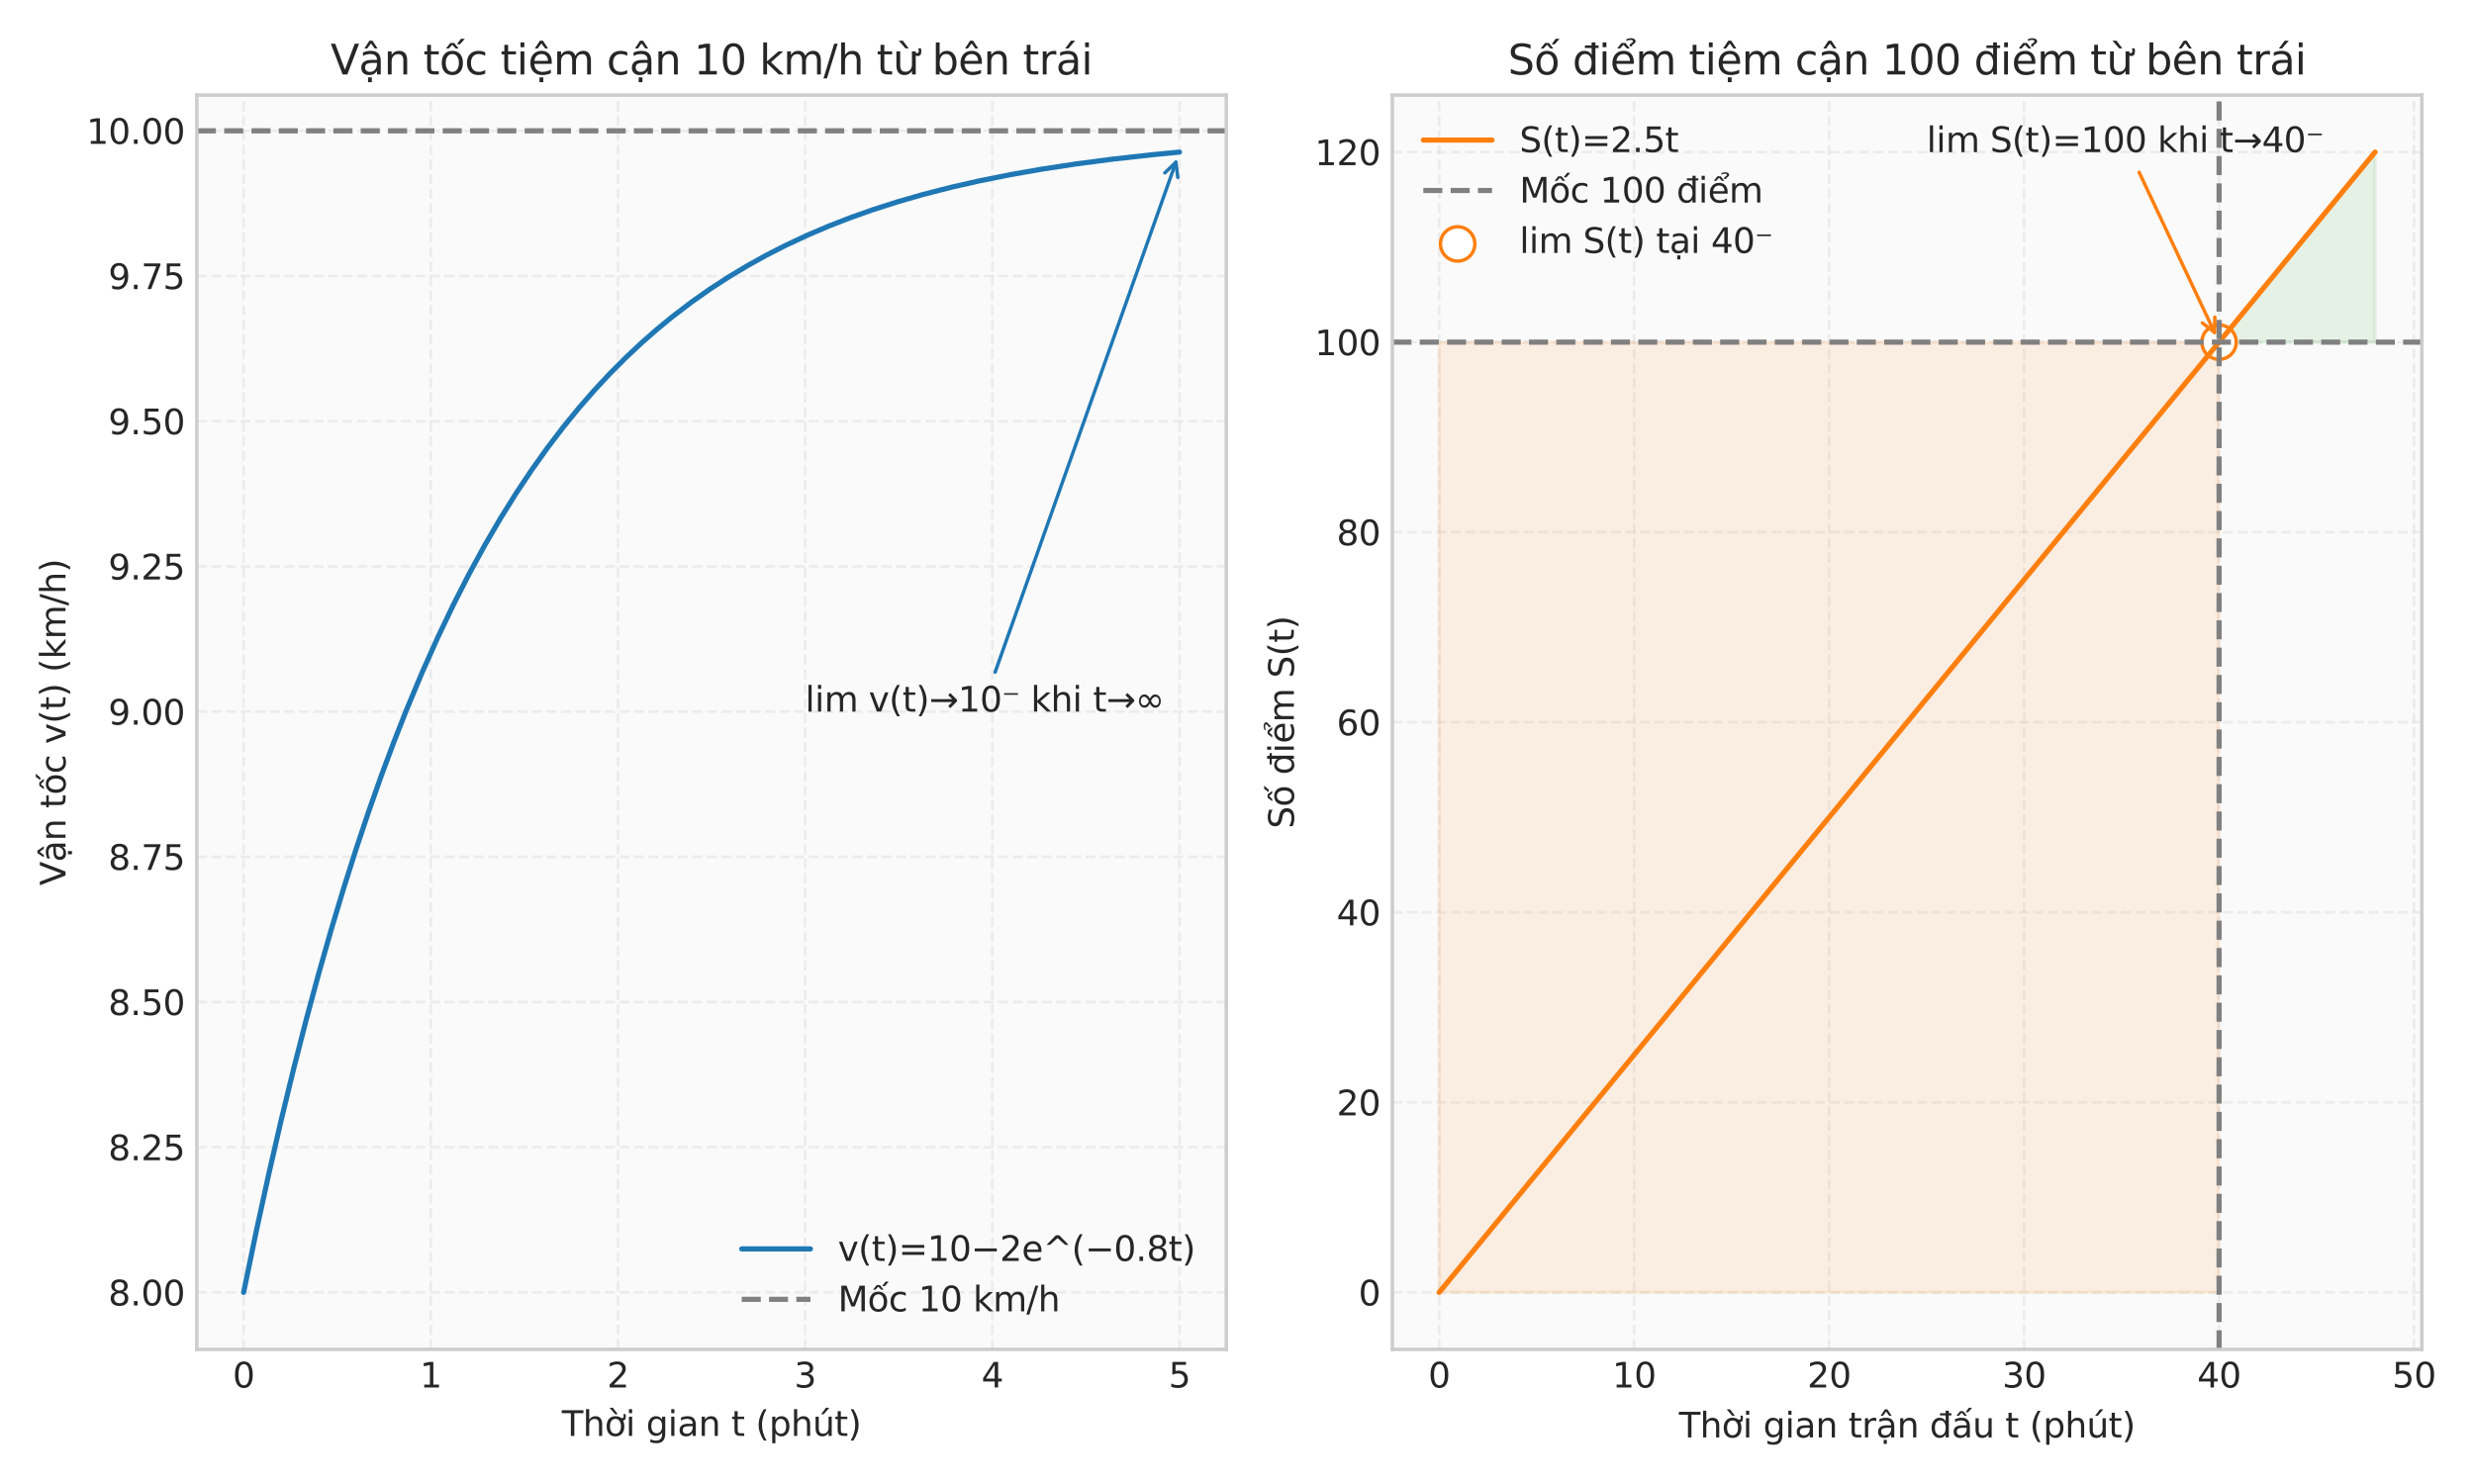 <?xml version="1.0" encoding="utf-8" standalone="no"?>
<!DOCTYPE svg PUBLIC "-//W3C//DTD SVG 1.1//EN"
  "http://www.w3.org/Graphics/SVG/1.1/DTD/svg11.dtd">
<svg xmlns:xlink="http://www.w3.org/1999/xlink" width="720pt" height="432pt" viewBox="0 0 720 432" xmlns="http://www.w3.org/2000/svg" version="1.1">
 <defs>
  <style type="text/css">*{stroke-linejoin: round; stroke-linecap: butt}</style>
 </defs>
 <g id="figure_1">
  <g id="patch_1">
   <path d="M 0 432 
L 720 432 
L 720 0 
L 0 0 
z
" style="fill: #ffffff"/>
  </g>
  <g id="axes_1">
   <g id="patch_2">
    <path d="M 57.281 392.82 
L 356.883 392.82 
L 356.883 27.679 
L 57.281 27.679 
z
" style="fill: #fafafa"/>
   </g>
   <g id="matplotlib.axis_1">
    <g id="xtick_1">
     <g id="line2d_1">
      <path d="M 70.9 392.82 
L 70.9 27.679 
" clip-path="url(#p8373004b17)" style="fill: none; stroke-dasharray: 2.96,1.28; stroke-dashoffset: 0; stroke: #cccccc; stroke-opacity: 0.3; stroke-width: 0.8"/>
     </g>
     <g id="line2d_2"/>
     <g id="text_1">
      <!-- 0 -->
      <g style="fill: #262626" transform="translate(67.718 403.918) scale(0.1 -0.1)">
       <defs>
        <path id="DejaVuSans-30" d="M 2034 4250 
Q 1547 4250 1301 3770 
Q 1056 3291 1056 2328 
Q 1056 1369 1301 889 
Q 1547 409 2034 409 
Q 2525 409 2770 889 
Q 3016 1369 3016 2328 
Q 3016 3291 2770 3770 
Q 2525 4250 2034 4250 
z
M 2034 4750 
Q 2819 4750 3233 4129 
Q 3647 3509 3647 2328 
Q 3647 1150 3233 529 
Q 2819 -91 2034 -91 
Q 1250 -91 836 529 
Q 422 1150 422 2328 
Q 422 3509 836 4129 
Q 1250 4750 2034 4750 
z
" transform="scale(0.016)"/>
       </defs>
       <use xlink:href="#DejaVuSans-30"/>
      </g>
     </g>
    </g>
    <g id="xtick_2">
     <g id="line2d_3">
      <path d="M 125.373 392.82 
L 125.373 27.679 
" clip-path="url(#p8373004b17)" style="fill: none; stroke-dasharray: 2.96,1.28; stroke-dashoffset: 0; stroke: #cccccc; stroke-opacity: 0.3; stroke-width: 0.8"/>
     </g>
     <g id="line2d_4"/>
     <g id="text_2">
      <!-- 1 -->
      <g style="fill: #262626" transform="translate(122.191 403.918) scale(0.1 -0.1)">
       <defs>
        <path id="DejaVuSans-31" d="M 794 531 
L 1825 531 
L 1825 4091 
L 703 3866 
L 703 4441 
L 1819 4666 
L 2450 4666 
L 2450 531 
L 3481 531 
L 3481 0 
L 794 0 
L 794 531 
z
" transform="scale(0.016)"/>
       </defs>
       <use xlink:href="#DejaVuSans-31"/>
      </g>
     </g>
    </g>
    <g id="xtick_3">
     <g id="line2d_5">
      <path d="M 179.846 392.82 
L 179.846 27.679 
" clip-path="url(#p8373004b17)" style="fill: none; stroke-dasharray: 2.96,1.28; stroke-dashoffset: 0; stroke: #cccccc; stroke-opacity: 0.3; stroke-width: 0.8"/>
     </g>
     <g id="line2d_6"/>
     <g id="text_3">
      <!-- 2 -->
      <g style="fill: #262626" transform="translate(176.665 403.918) scale(0.1 -0.1)">
       <defs>
        <path id="DejaVuSans-32" d="M 1228 531 
L 3431 531 
L 3431 0 
L 469 0 
L 469 531 
Q 828 903 1448 1529 
Q 2069 2156 2228 2338 
Q 2531 2678 2651 2914 
Q 2772 3150 2772 3378 
Q 2772 3750 2511 3984 
Q 2250 4219 1831 4219 
Q 1534 4219 1204 4116 
Q 875 4013 500 3803 
L 500 4441 
Q 881 4594 1212 4672 
Q 1544 4750 1819 4750 
Q 2544 4750 2975 4387 
Q 3406 4025 3406 3419 
Q 3406 3131 3298 2873 
Q 3191 2616 2906 2266 
Q 2828 2175 2409 1742 
Q 1991 1309 1228 531 
z
" transform="scale(0.016)"/>
       </defs>
       <use xlink:href="#DejaVuSans-32"/>
      </g>
     </g>
    </g>
    <g id="xtick_4">
     <g id="line2d_7">
      <path d="M 234.319 392.82 
L 234.319 27.679 
" clip-path="url(#p8373004b17)" style="fill: none; stroke-dasharray: 2.96,1.28; stroke-dashoffset: 0; stroke: #cccccc; stroke-opacity: 0.3; stroke-width: 0.8"/>
     </g>
     <g id="line2d_8"/>
     <g id="text_4">
      <!-- 3 -->
      <g style="fill: #262626" transform="translate(231.138 403.918) scale(0.1 -0.1)">
       <defs>
        <path id="DejaVuSans-33" d="M 2597 2516 
Q 3050 2419 3304 2112 
Q 3559 1806 3559 1356 
Q 3559 666 3084 287 
Q 2609 -91 1734 -91 
Q 1441 -91 1130 -33 
Q 819 25 488 141 
L 488 750 
Q 750 597 1062 519 
Q 1375 441 1716 441 
Q 2309 441 2620 675 
Q 2931 909 2931 1356 
Q 2931 1769 2642 2001 
Q 2353 2234 1838 2234 
L 1294 2234 
L 1294 2753 
L 1863 2753 
Q 2328 2753 2575 2939 
Q 2822 3125 2822 3475 
Q 2822 3834 2567 4026 
Q 2313 4219 1838 4219 
Q 1578 4219 1281 4162 
Q 984 4106 628 3988 
L 628 4550 
Q 988 4650 1302 4700 
Q 1616 4750 1894 4750 
Q 2613 4750 3031 4423 
Q 3450 4097 3450 3541 
Q 3450 3153 3228 2886 
Q 3006 2619 2597 2516 
z
" transform="scale(0.016)"/>
       </defs>
       <use xlink:href="#DejaVuSans-33"/>
      </g>
     </g>
    </g>
    <g id="xtick_5">
     <g id="line2d_9">
      <path d="M 288.792 392.82 
L 288.792 27.679 
" clip-path="url(#p8373004b17)" style="fill: none; stroke-dasharray: 2.96,1.28; stroke-dashoffset: 0; stroke: #cccccc; stroke-opacity: 0.3; stroke-width: 0.8"/>
     </g>
     <g id="line2d_10"/>
     <g id="text_5">
      <!-- 4 -->
      <g style="fill: #262626" transform="translate(285.611 403.918) scale(0.1 -0.1)">
       <defs>
        <path id="DejaVuSans-34" d="M 2419 4116 
L 825 1625 
L 2419 1625 
L 2419 4116 
z
M 2253 4666 
L 3047 4666 
L 3047 1625 
L 3713 1625 
L 3713 1100 
L 3047 1100 
L 3047 0 
L 2419 0 
L 2419 1100 
L 313 1100 
L 313 1709 
L 2253 4666 
z
" transform="scale(0.016)"/>
       </defs>
       <use xlink:href="#DejaVuSans-34"/>
      </g>
     </g>
    </g>
    <g id="xtick_6">
     <g id="line2d_11">
      <path d="M 343.265 392.82 
L 343.265 27.679 
" clip-path="url(#p8373004b17)" style="fill: none; stroke-dasharray: 2.96,1.28; stroke-dashoffset: 0; stroke: #cccccc; stroke-opacity: 0.3; stroke-width: 0.8"/>
     </g>
     <g id="line2d_12"/>
     <g id="text_6">
      <!-- 5 -->
      <g style="fill: #262626" transform="translate(340.084 403.918) scale(0.1 -0.1)">
       <defs>
        <path id="DejaVuSans-35" d="M 691 4666 
L 3169 4666 
L 3169 4134 
L 1269 4134 
L 1269 2991 
Q 1406 3038 1543 3061 
Q 1681 3084 1819 3084 
Q 2600 3084 3056 2656 
Q 3513 2228 3513 1497 
Q 3513 744 3044 326 
Q 2575 -91 1722 -91 
Q 1428 -91 1123 -41 
Q 819 9 494 109 
L 494 744 
Q 775 591 1075 516 
Q 1375 441 1709 441 
Q 2250 441 2565 725 
Q 2881 1009 2881 1497 
Q 2881 1984 2565 2268 
Q 2250 2553 1709 2553 
Q 1456 2553 1204 2497 
Q 953 2441 691 2322 
L 691 4666 
z
" transform="scale(0.016)"/>
       </defs>
       <use xlink:href="#DejaVuSans-35"/>
      </g>
     </g>
    </g>
    <g id="text_7">
     <!-- Thời gian t (phút) -->
     <g style="fill: #262626" transform="translate(163.514 417.997) scale(0.1 -0.1)">
      <defs>
       <path id="DejaVuSans-54" d="M -19 4666 
L 3928 4666 
L 3928 4134 
L 2272 4134 
L 2272 0 
L 1638 0 
L 1638 4134 
L -19 4134 
L -19 4666 
z
" transform="scale(0.016)"/>
       <path id="DejaVuSans-68" d="M 3513 2113 
L 3513 0 
L 2938 0 
L 2938 2094 
Q 2938 2591 2744 2837 
Q 2550 3084 2163 3084 
Q 1697 3084 1428 2787 
Q 1159 2491 1159 1978 
L 1159 0 
L 581 0 
L 581 4863 
L 1159 4863 
L 1159 2956 
Q 1366 3272 1645 3428 
Q 1925 3584 2291 3584 
Q 2894 3584 3203 3211 
Q 3513 2838 3513 2113 
z
" transform="scale(0.016)"/>
       <path id="DejaVuSans-1edd" d="M 1507 5119 
L 2388 3950 
L 1910 3950 
L 891 5119 
L 1507 5119 
z
M 2622 3136 
L 2622 3508 
Q 2813 3367 2950 3300 
Q 3088 3233 3185 3233 
Q 3328 3233 3400 3319 
Q 3472 3405 3472 3573 
Q 3472 3673 3448 3770 
Q 3425 3867 3378 3964 
L 3794 3964 
Q 3825 3845 3840 3739 
Q 3856 3633 3856 3539 
Q 3856 3158 3720 2978 
Q 3585 2798 3294 2798 
Q 3144 2798 2980 2881 
Q 2816 2964 2622 3136 
z
M 1975 3097 
Q 1513 3097 1244 2736 
Q 975 2375 975 1747 
Q 975 1119 1242 758 
Q 1510 397 1975 397 
Q 2435 397 2703 759 
Q 2972 1122 2972 1747 
Q 2972 2369 2703 2733 
Q 2435 3097 1975 3097 
z
M 1975 3584 
Q 2725 3584 3153 3096 
Q 3582 2609 3582 1747 
Q 3582 888 3153 398 
Q 2725 -91 1975 -91 
Q 1222 -91 795 398 
Q 369 888 369 1747 
Q 369 2609 795 3096 
Q 1222 3584 1975 3584 
z
" transform="scale(0.016)"/>
       <path id="DejaVuSans-69" d="M 603 3500 
L 1178 3500 
L 1178 0 
L 603 0 
L 603 3500 
z
M 603 4863 
L 1178 4863 
L 1178 4134 
L 603 4134 
L 603 4863 
z
" transform="scale(0.016)"/>
       <path id="DejaVuSans-20" transform="scale(0.016)"/>
       <path id="DejaVuSans-67" d="M 2906 1791 
Q 2906 2416 2648 2759 
Q 2391 3103 1925 3103 
Q 1463 3103 1205 2759 
Q 947 2416 947 1791 
Q 947 1169 1205 825 
Q 1463 481 1925 481 
Q 2391 481 2648 825 
Q 2906 1169 2906 1791 
z
M 3481 434 
Q 3481 -459 3084 -895 
Q 2688 -1331 1869 -1331 
Q 1566 -1331 1297 -1286 
Q 1028 -1241 775 -1147 
L 775 -588 
Q 1028 -725 1275 -790 
Q 1522 -856 1778 -856 
Q 2344 -856 2625 -561 
Q 2906 -266 2906 331 
L 2906 616 
Q 2728 306 2450 153 
Q 2172 0 1784 0 
Q 1141 0 747 490 
Q 353 981 353 1791 
Q 353 2603 747 3093 
Q 1141 3584 1784 3584 
Q 2172 3584 2450 3431 
Q 2728 3278 2906 2969 
L 2906 3500 
L 3481 3500 
L 3481 434 
z
" transform="scale(0.016)"/>
       <path id="DejaVuSans-61" d="M 2194 1759 
Q 1497 1759 1228 1600 
Q 959 1441 959 1056 
Q 959 750 1161 570 
Q 1363 391 1709 391 
Q 2188 391 2477 730 
Q 2766 1069 2766 1631 
L 2766 1759 
L 2194 1759 
z
M 3341 1997 
L 3341 0 
L 2766 0 
L 2766 531 
Q 2569 213 2275 61 
Q 1981 -91 1556 -91 
Q 1019 -91 701 211 
Q 384 513 384 1019 
Q 384 1609 779 1909 
Q 1175 2209 1959 2209 
L 2766 2209 
L 2766 2266 
Q 2766 2663 2505 2880 
Q 2244 3097 1772 3097 
Q 1472 3097 1187 3025 
Q 903 2953 641 2809 
L 641 3341 
Q 956 3463 1253 3523 
Q 1550 3584 1831 3584 
Q 2591 3584 2966 3190 
Q 3341 2797 3341 1997 
z
" transform="scale(0.016)"/>
       <path id="DejaVuSans-6e" d="M 3513 2113 
L 3513 0 
L 2938 0 
L 2938 2094 
Q 2938 2591 2744 2837 
Q 2550 3084 2163 3084 
Q 1697 3084 1428 2787 
Q 1159 2491 1159 1978 
L 1159 0 
L 581 0 
L 581 3500 
L 1159 3500 
L 1159 2956 
Q 1366 3272 1645 3428 
Q 1925 3584 2291 3584 
Q 2894 3584 3203 3211 
Q 3513 2838 3513 2113 
z
" transform="scale(0.016)"/>
       <path id="DejaVuSans-74" d="M 1172 4494 
L 1172 3500 
L 2356 3500 
L 2356 3053 
L 1172 3053 
L 1172 1153 
Q 1172 725 1289 603 
Q 1406 481 1766 481 
L 2356 481 
L 2356 0 
L 1766 0 
Q 1100 0 847 248 
Q 594 497 594 1153 
L 594 3053 
L 172 3053 
L 172 3500 
L 594 3500 
L 594 4494 
L 1172 4494 
z
" transform="scale(0.016)"/>
       <path id="DejaVuSans-28" d="M 1984 4856 
Q 1566 4138 1362 3434 
Q 1159 2731 1159 2009 
Q 1159 1288 1364 580 
Q 1569 -128 1984 -844 
L 1484 -844 
Q 1016 -109 783 600 
Q 550 1309 550 2009 
Q 550 2706 781 3412 
Q 1013 4119 1484 4856 
L 1984 4856 
z
" transform="scale(0.016)"/>
       <path id="DejaVuSans-70" d="M 1159 525 
L 1159 -1331 
L 581 -1331 
L 581 3500 
L 1159 3500 
L 1159 2969 
Q 1341 3281 1617 3432 
Q 1894 3584 2278 3584 
Q 2916 3584 3314 3078 
Q 3713 2572 3713 1747 
Q 3713 922 3314 415 
Q 2916 -91 2278 -91 
Q 1894 -91 1617 61 
Q 1341 213 1159 525 
z
M 3116 1747 
Q 3116 2381 2855 2742 
Q 2594 3103 2138 3103 
Q 1681 3103 1420 2742 
Q 1159 2381 1159 1747 
Q 1159 1113 1420 752 
Q 1681 391 2138 391 
Q 2594 391 2855 752 
Q 3116 1113 3116 1747 
z
" transform="scale(0.016)"/>
       <path id="DejaVuSans-fa" d="M 544 1381 
L 544 3500 
L 1119 3500 
L 1119 1403 
Q 1119 906 1312 657 
Q 1506 409 1894 409 
Q 2359 409 2629 706 
Q 2900 1003 2900 1516 
L 2900 3500 
L 3475 3500 
L 3475 0 
L 2900 0 
L 2900 538 
Q 2691 219 2414 64 
Q 2138 -91 1772 -91 
Q 1169 -91 856 284 
Q 544 659 544 1381 
z
M 1991 3584 
L 1991 3584 
z
M 2418 5119 
L 3040 5119 
L 2022 3944 
L 1543 3944 
L 2418 5119 
z
" transform="scale(0.016)"/>
       <path id="DejaVuSans-29" d="M 513 4856 
L 1013 4856 
Q 1481 4119 1714 3412 
Q 1947 2706 1947 2009 
Q 1947 1309 1714 600 
Q 1481 -109 1013 -844 
L 513 -844 
Q 928 -128 1133 580 
Q 1338 1288 1338 2009 
Q 1338 2731 1133 3434 
Q 928 4138 513 4856 
z
" transform="scale(0.016)"/>
      </defs>
      <use xlink:href="#DejaVuSans-54"/>
      <use xlink:href="#DejaVuSans-68" transform="translate(61.084 0)"/>
      <use xlink:href="#DejaVuSans-1edd" transform="translate(124.463 0)"/>
      <use xlink:href="#DejaVuSans-69" transform="translate(185.645 0)"/>
      <use xlink:href="#DejaVuSans-20" transform="translate(213.428 0)"/>
      <use xlink:href="#DejaVuSans-67" transform="translate(245.215 0)"/>
      <use xlink:href="#DejaVuSans-69" transform="translate(308.691 0)"/>
      <use xlink:href="#DejaVuSans-61" transform="translate(336.475 0)"/>
      <use xlink:href="#DejaVuSans-6e" transform="translate(397.754 0)"/>
      <use xlink:href="#DejaVuSans-20" transform="translate(461.133 0)"/>
      <use xlink:href="#DejaVuSans-74" transform="translate(492.92 0)"/>
      <use xlink:href="#DejaVuSans-20" transform="translate(532.129 0)"/>
      <use xlink:href="#DejaVuSans-28" transform="translate(563.916 0)"/>
      <use xlink:href="#DejaVuSans-70" transform="translate(602.93 0)"/>
      <use xlink:href="#DejaVuSans-68" transform="translate(666.406 0)"/>
      <use xlink:href="#DejaVuSans-fa" transform="translate(729.785 0)"/>
      <use xlink:href="#DejaVuSans-74" transform="translate(793.164 0)"/>
      <use xlink:href="#DejaVuSans-29" transform="translate(832.373 0)"/>
     </g>
    </g>
   </g>
   <g id="matplotlib.axis_2">
    <g id="ytick_1">
     <g id="line2d_13">
      <path d="M 57.281 376.223 
L 356.883 376.223 
" clip-path="url(#p8373004b17)" style="fill: none; stroke-dasharray: 2.96,1.28; stroke-dashoffset: 0; stroke: #cccccc; stroke-opacity: 0.3; stroke-width: 0.8"/>
     </g>
     <g id="line2d_14"/>
     <g id="text_8">
      <!-- 8.00 -->
      <g style="fill: #262626" transform="translate(31.516 380.022) scale(0.1 -0.1)">
       <defs>
        <path id="DejaVuSans-38" d="M 2034 2216 
Q 1584 2216 1326 1975 
Q 1069 1734 1069 1313 
Q 1069 891 1326 650 
Q 1584 409 2034 409 
Q 2484 409 2743 651 
Q 3003 894 3003 1313 
Q 3003 1734 2745 1975 
Q 2488 2216 2034 2216 
z
M 1403 2484 
Q 997 2584 770 2862 
Q 544 3141 544 3541 
Q 544 4100 942 4425 
Q 1341 4750 2034 4750 
Q 2731 4750 3128 4425 
Q 3525 4100 3525 3541 
Q 3525 3141 3298 2862 
Q 3072 2584 2669 2484 
Q 3125 2378 3379 2068 
Q 3634 1759 3634 1313 
Q 3634 634 3220 271 
Q 2806 -91 2034 -91 
Q 1263 -91 848 271 
Q 434 634 434 1313 
Q 434 1759 690 2068 
Q 947 2378 1403 2484 
z
M 1172 3481 
Q 1172 3119 1398 2916 
Q 1625 2713 2034 2713 
Q 2441 2713 2670 2916 
Q 2900 3119 2900 3481 
Q 2900 3844 2670 4047 
Q 2441 4250 2034 4250 
Q 1625 4250 1398 4047 
Q 1172 3844 1172 3481 
z
" transform="scale(0.016)"/>
        <path id="DejaVuSans-2e" d="M 684 794 
L 1344 794 
L 1344 0 
L 684 0 
L 684 794 
z
" transform="scale(0.016)"/>
       </defs>
       <use xlink:href="#DejaVuSans-38"/>
       <use xlink:href="#DejaVuSans-2e" transform="translate(63.623 0)"/>
       <use xlink:href="#DejaVuSans-30" transform="translate(95.41 0)"/>
       <use xlink:href="#DejaVuSans-30" transform="translate(159.033 0)"/>
      </g>
     </g>
    </g>
    <g id="ytick_2">
     <g id="line2d_15">
      <path d="M 57.281 333.955 
L 356.883 333.955 
" clip-path="url(#p8373004b17)" style="fill: none; stroke-dasharray: 2.96,1.28; stroke-dashoffset: 0; stroke: #cccccc; stroke-opacity: 0.3; stroke-width: 0.8"/>
     </g>
     <g id="line2d_16"/>
     <g id="text_9">
      <!-- 8.25 -->
      <g style="fill: #262626" transform="translate(31.516 337.754) scale(0.1 -0.1)">
       <use xlink:href="#DejaVuSans-38"/>
       <use xlink:href="#DejaVuSans-2e" transform="translate(63.623 0)"/>
       <use xlink:href="#DejaVuSans-32" transform="translate(95.41 0)"/>
       <use xlink:href="#DejaVuSans-35" transform="translate(159.033 0)"/>
      </g>
     </g>
    </g>
    <g id="ytick_3">
     <g id="line2d_17">
      <path d="M 57.281 291.688 
L 356.883 291.688 
" clip-path="url(#p8373004b17)" style="fill: none; stroke-dasharray: 2.96,1.28; stroke-dashoffset: 0; stroke: #cccccc; stroke-opacity: 0.3; stroke-width: 0.8"/>
     </g>
     <g id="line2d_18"/>
     <g id="text_10">
      <!-- 8.50 -->
      <g style="fill: #262626" transform="translate(31.516 295.487) scale(0.1 -0.1)">
       <use xlink:href="#DejaVuSans-38"/>
       <use xlink:href="#DejaVuSans-2e" transform="translate(63.623 0)"/>
       <use xlink:href="#DejaVuSans-35" transform="translate(95.41 0)"/>
       <use xlink:href="#DejaVuSans-30" transform="translate(159.033 0)"/>
      </g>
     </g>
    </g>
    <g id="ytick_4">
     <g id="line2d_19">
      <path d="M 57.281 249.42 
L 356.883 249.42 
" clip-path="url(#p8373004b17)" style="fill: none; stroke-dasharray: 2.96,1.28; stroke-dashoffset: 0; stroke: #cccccc; stroke-opacity: 0.3; stroke-width: 0.8"/>
     </g>
     <g id="line2d_20"/>
     <g id="text_11">
      <!-- 8.75 -->
      <g style="fill: #262626" transform="translate(31.516 253.219) scale(0.1 -0.1)">
       <defs>
        <path id="DejaVuSans-37" d="M 525 4666 
L 3525 4666 
L 3525 4397 
L 1831 0 
L 1172 0 
L 2766 4134 
L 525 4134 
L 525 4666 
z
" transform="scale(0.016)"/>
       </defs>
       <use xlink:href="#DejaVuSans-38"/>
       <use xlink:href="#DejaVuSans-2e" transform="translate(63.623 0)"/>
       <use xlink:href="#DejaVuSans-37" transform="translate(95.41 0)"/>
       <use xlink:href="#DejaVuSans-35" transform="translate(159.033 0)"/>
      </g>
     </g>
    </g>
    <g id="ytick_5">
     <g id="line2d_21">
      <path d="M 57.281 207.153 
L 356.883 207.153 
" clip-path="url(#p8373004b17)" style="fill: none; stroke-dasharray: 2.96,1.28; stroke-dashoffset: 0; stroke: #cccccc; stroke-opacity: 0.3; stroke-width: 0.8"/>
     </g>
     <g id="line2d_22"/>
     <g id="text_12">
      <!-- 9.00 -->
      <g style="fill: #262626" transform="translate(31.516 210.952) scale(0.1 -0.1)">
       <defs>
        <path id="DejaVuSans-39" d="M 703 97 
L 703 672 
Q 941 559 1184 500 
Q 1428 441 1663 441 
Q 2288 441 2617 861 
Q 2947 1281 2994 2138 
Q 2813 1869 2534 1725 
Q 2256 1581 1919 1581 
Q 1219 1581 811 2004 
Q 403 2428 403 3163 
Q 403 3881 828 4315 
Q 1253 4750 1959 4750 
Q 2769 4750 3195 4129 
Q 3622 3509 3622 2328 
Q 3622 1225 3098 567 
Q 2575 -91 1691 -91 
Q 1453 -91 1209 -44 
Q 966 3 703 97 
z
M 1959 2075 
Q 2384 2075 2632 2365 
Q 2881 2656 2881 3163 
Q 2881 3666 2632 3958 
Q 2384 4250 1959 4250 
Q 1534 4250 1286 3958 
Q 1038 3666 1038 3163 
Q 1038 2656 1286 2365 
Q 1534 2075 1959 2075 
z
" transform="scale(0.016)"/>
       </defs>
       <use xlink:href="#DejaVuSans-39"/>
       <use xlink:href="#DejaVuSans-2e" transform="translate(63.623 0)"/>
       <use xlink:href="#DejaVuSans-30" transform="translate(95.41 0)"/>
       <use xlink:href="#DejaVuSans-30" transform="translate(159.033 0)"/>
      </g>
     </g>
    </g>
    <g id="ytick_6">
     <g id="line2d_23">
      <path d="M 57.281 164.885 
L 356.883 164.885 
" clip-path="url(#p8373004b17)" style="fill: none; stroke-dasharray: 2.96,1.28; stroke-dashoffset: 0; stroke: #cccccc; stroke-opacity: 0.3; stroke-width: 0.8"/>
     </g>
     <g id="line2d_24"/>
     <g id="text_13">
      <!-- 9.25 -->
      <g style="fill: #262626" transform="translate(31.516 168.684) scale(0.1 -0.1)">
       <use xlink:href="#DejaVuSans-39"/>
       <use xlink:href="#DejaVuSans-2e" transform="translate(63.623 0)"/>
       <use xlink:href="#DejaVuSans-32" transform="translate(95.41 0)"/>
       <use xlink:href="#DejaVuSans-35" transform="translate(159.033 0)"/>
      </g>
     </g>
    </g>
    <g id="ytick_7">
     <g id="line2d_25">
      <path d="M 57.281 122.618 
L 356.883 122.618 
" clip-path="url(#p8373004b17)" style="fill: none; stroke-dasharray: 2.96,1.28; stroke-dashoffset: 0; stroke: #cccccc; stroke-opacity: 0.3; stroke-width: 0.8"/>
     </g>
     <g id="line2d_26"/>
     <g id="text_14">
      <!-- 9.50 -->
      <g style="fill: #262626" transform="translate(31.516 126.417) scale(0.1 -0.1)">
       <use xlink:href="#DejaVuSans-39"/>
       <use xlink:href="#DejaVuSans-2e" transform="translate(63.623 0)"/>
       <use xlink:href="#DejaVuSans-35" transform="translate(95.41 0)"/>
       <use xlink:href="#DejaVuSans-30" transform="translate(159.033 0)"/>
      </g>
     </g>
    </g>
    <g id="ytick_8">
     <g id="line2d_27">
      <path d="M 57.281 80.35 
L 356.883 80.35 
" clip-path="url(#p8373004b17)" style="fill: none; stroke-dasharray: 2.96,1.28; stroke-dashoffset: 0; stroke: #cccccc; stroke-opacity: 0.3; stroke-width: 0.8"/>
     </g>
     <g id="line2d_28"/>
     <g id="text_15">
      <!-- 9.75 -->
      <g style="fill: #262626" transform="translate(31.516 84.15) scale(0.1 -0.1)">
       <use xlink:href="#DejaVuSans-39"/>
       <use xlink:href="#DejaVuSans-2e" transform="translate(63.623 0)"/>
       <use xlink:href="#DejaVuSans-37" transform="translate(95.41 0)"/>
       <use xlink:href="#DejaVuSans-35" transform="translate(159.033 0)"/>
      </g>
     </g>
    </g>
    <g id="ytick_9">
     <g id="line2d_29">
      <path d="M 57.281 38.083 
L 356.883 38.083 
" clip-path="url(#p8373004b17)" style="fill: none; stroke-dasharray: 2.96,1.28; stroke-dashoffset: 0; stroke: #cccccc; stroke-opacity: 0.3; stroke-width: 0.8"/>
     </g>
     <g id="line2d_30"/>
     <g id="text_16">
      <!-- 10.00 -->
      <g style="fill: #262626" transform="translate(25.153 41.882) scale(0.1 -0.1)">
       <use xlink:href="#DejaVuSans-31"/>
       <use xlink:href="#DejaVuSans-30" transform="translate(63.623 0)"/>
       <use xlink:href="#DejaVuSans-2e" transform="translate(127.246 0)"/>
       <use xlink:href="#DejaVuSans-30" transform="translate(159.033 0)"/>
       <use xlink:href="#DejaVuSans-30" transform="translate(222.656 0)"/>
      </g>
     </g>
    </g>
    <g id="text_17">
     <!-- Vận tốc v(t) (km/h) -->
     <g style="fill: #262626" transform="translate(19.073 257.78) rotate(-90) scale(0.1 -0.1)">
      <defs>
       <path id="DejaVuSans-56" d="M 1831 0 
L 50 4666 
L 709 4666 
L 2188 738 
L 3669 4666 
L 4325 4666 
L 2547 0 
L 1831 0 
z
" transform="scale(0.016)"/>
       <path id="DejaVuSans-1ead" d="M 2194 1759 
Q 1497 1759 1228 1600 
Q 959 1441 959 1056 
Q 959 750 1161 570 
Q 1363 391 1709 391 
Q 2188 391 2477 730 
Q 2766 1069 2766 1631 
L 2766 1759 
L 2194 1759 
z
M 3341 1997 
L 3341 0 
L 2766 0 
L 2766 531 
Q 2569 213 2275 61 
Q 1981 -91 1556 -91 
Q 1019 -91 701 211 
Q 384 513 384 1019 
Q 384 1609 779 1909 
Q 1175 2209 1959 2209 
L 2766 2209 
L 2766 2266 
Q 2766 2663 2505 2880 
Q 2244 3097 1772 3097 
Q 1472 3097 1187 3025 
Q 903 2953 641 2809 
L 641 3341 
Q 956 3463 1253 3523 
Q 1550 3584 1831 3584 
Q 2591 3584 2966 3190 
Q 3341 2797 3341 1997 
z
M 1625 5119 
L 2087 5119 
L 2853 3944 
L 2419 3944 
L 1856 4709 
L 1294 3944 
L 859 3944 
L 1625 5119 
z
M 1410 -441 
L 1985 -441 
L 1985 -1172 
L 1410 -1172 
L 1410 -441 
z
" transform="scale(0.016)"/>
       <path id="DejaVuSans-1ed1" d="M 1658 4775 
L 2246 4775 
L 2905 3944 
L 2471 3944 
L 1952 4500 
L 1433 3944 
L 999 3944 
L 1658 4775 
z
M 3268 5409 
L 3846 5409 
L 3134 4584 
L 2655 4584 
L 3268 5409 
z
M 1959 3097 
Q 1497 3097 1228 2736 
Q 959 2375 959 1747 
Q 959 1119 1226 758 
Q 1494 397 1959 397 
Q 2419 397 2687 759 
Q 2956 1122 2956 1747 
Q 2956 2369 2687 2733 
Q 2419 3097 1959 3097 
z
M 1959 3584 
Q 2709 3584 3137 3096 
Q 3566 2609 3566 1747 
Q 3566 888 3137 398 
Q 2709 -91 1959 -91 
Q 1206 -91 779 398 
Q 353 888 353 1747 
Q 353 2609 779 3096 
Q 1206 3584 1959 3584 
z
" transform="scale(0.016)"/>
       <path id="DejaVuSans-63" d="M 3122 3366 
L 3122 2828 
Q 2878 2963 2633 3030 
Q 2388 3097 2138 3097 
Q 1578 3097 1268 2742 
Q 959 2388 959 1747 
Q 959 1106 1268 751 
Q 1578 397 2138 397 
Q 2388 397 2633 464 
Q 2878 531 3122 666 
L 3122 134 
Q 2881 22 2623 -34 
Q 2366 -91 2075 -91 
Q 1284 -91 818 406 
Q 353 903 353 1747 
Q 353 2603 823 3093 
Q 1294 3584 2113 3584 
Q 2378 3584 2631 3529 
Q 2884 3475 3122 3366 
z
" transform="scale(0.016)"/>
       <path id="DejaVuSans-76" d="M 191 3500 
L 800 3500 
L 1894 563 
L 2988 3500 
L 3597 3500 
L 2284 0 
L 1503 0 
L 191 3500 
z
" transform="scale(0.016)"/>
       <path id="DejaVuSans-6b" d="M 581 4863 
L 1159 4863 
L 1159 1991 
L 2875 3500 
L 3609 3500 
L 1753 1863 
L 3688 0 
L 2938 0 
L 1159 1709 
L 1159 0 
L 581 0 
L 581 4863 
z
" transform="scale(0.016)"/>
       <path id="DejaVuSans-6d" d="M 3328 2828 
Q 3544 3216 3844 3400 
Q 4144 3584 4550 3584 
Q 5097 3584 5394 3201 
Q 5691 2819 5691 2113 
L 5691 0 
L 5113 0 
L 5113 2094 
Q 5113 2597 4934 2840 
Q 4756 3084 4391 3084 
Q 3944 3084 3684 2787 
Q 3425 2491 3425 1978 
L 3425 0 
L 2847 0 
L 2847 2094 
Q 2847 2600 2669 2842 
Q 2491 3084 2119 3084 
Q 1678 3084 1418 2786 
Q 1159 2488 1159 1978 
L 1159 0 
L 581 0 
L 581 3500 
L 1159 3500 
L 1159 2956 
Q 1356 3278 1631 3431 
Q 1906 3584 2284 3584 
Q 2666 3584 2933 3390 
Q 3200 3197 3328 2828 
z
" transform="scale(0.016)"/>
       <path id="DejaVuSans-2f" d="M 1625 4666 
L 2156 4666 
L 531 -594 
L 0 -594 
L 1625 4666 
z
" transform="scale(0.016)"/>
      </defs>
      <use xlink:href="#DejaVuSans-56"/>
      <use xlink:href="#DejaVuSans-1ead" transform="translate(68.408 0)"/>
      <use xlink:href="#DejaVuSans-6e" transform="translate(129.688 0)"/>
      <use xlink:href="#DejaVuSans-20" transform="translate(193.066 0)"/>
      <use xlink:href="#DejaVuSans-74" transform="translate(224.854 0)"/>
      <use xlink:href="#DejaVuSans-1ed1" transform="translate(264.062 0)"/>
      <use xlink:href="#DejaVuSans-63" transform="translate(325.244 0)"/>
      <use xlink:href="#DejaVuSans-20" transform="translate(380.225 0)"/>
      <use xlink:href="#DejaVuSans-76" transform="translate(412.012 0)"/>
      <use xlink:href="#DejaVuSans-28" transform="translate(471.191 0)"/>
      <use xlink:href="#DejaVuSans-74" transform="translate(510.205 0)"/>
      <use xlink:href="#DejaVuSans-29" transform="translate(549.414 0)"/>
      <use xlink:href="#DejaVuSans-20" transform="translate(588.428 0)"/>
      <use xlink:href="#DejaVuSans-28" transform="translate(620.215 0)"/>
      <use xlink:href="#DejaVuSans-6b" transform="translate(659.229 0)"/>
      <use xlink:href="#DejaVuSans-6d" transform="translate(717.139 0)"/>
      <use xlink:href="#DejaVuSans-2f" transform="translate(814.551 0)"/>
      <use xlink:href="#DejaVuSans-68" transform="translate(848.242 0)"/>
      <use xlink:href="#DejaVuSans-29" transform="translate(911.621 0)"/>
     </g>
    </g>
   </g>
   <g id="line2d_31">
    <path d="M 70.9 376.223 
L 74.543 358.604 
L 78.187 341.903 
L 81.831 326.072 
L 85.474 311.067 
L 89.118 296.843 
L 92.762 283.36 
L 96.405 270.58 
L 100.049 258.466 
L 103.693 246.983 
L 107.336 236.098 
L 110.98 225.78 
L 114.624 216 
L 118.267 206.73 
L 122.822 195.818 
L 127.377 185.612 
L 131.931 176.067 
L 136.486 167.139 
L 141.041 158.789 
L 145.595 150.979 
L 150.15 143.675 
L 154.704 136.843 
L 159.259 130.453 
L 163.814 124.476 
L 168.368 118.886 
L 172.923 113.658 
L 177.477 108.768 
L 182.032 104.195 
L 186.587 99.917 
L 191.141 95.917 
L 195.696 92.175 
L 201.161 88.003 
L 206.627 84.152 
L 212.092 80.599 
L 217.558 77.32 
L 223.023 74.293 
L 228.489 71.5 
L 234.865 68.513 
L 241.242 65.793 
L 247.618 63.316 
L 253.995 61.06 
L 261.282 58.728 
L 268.57 56.632 
L 276.768 54.528 
L 284.966 52.663 
L 294.075 50.837 
L 303.185 49.24 
L 313.205 47.713 
L 324.136 46.285 
L 335.978 44.976 
L 343.265 44.276 
L 343.265 44.276 
" clip-path="url(#p8373004b17)" style="fill: none; stroke: #1f77b4; stroke-width: 1.5; stroke-linecap: round"/>
   </g>
   <g id="line2d_32">
    <path d="M 57.281 38.083 
L 356.883 38.083 
" clip-path="url(#p8373004b17)" style="fill: none; stroke-dasharray: 5.55,2.4; stroke-dashoffset: 0; stroke: #808080; stroke-width: 1.5"/>
   </g>
   <g id="patch_3">
    <path d="M 57.281 392.82 
L 57.281 27.679 
" style="fill: none; stroke: #cccccc; stroke-linejoin: miter; stroke-linecap: square"/>
   </g>
   <g id="patch_4">
    <path d="M 356.883 392.82 
L 356.883 27.679 
" style="fill: none; stroke: #cccccc; stroke-linejoin: miter; stroke-linecap: square"/>
   </g>
   <g id="patch_5">
    <path d="M 57.281 392.82 
L 356.883 392.82 
" style="fill: none; stroke: #cccccc; stroke-linejoin: miter; stroke-linecap: square"/>
   </g>
   <g id="patch_6">
    <path d="M 57.281 27.679 
L 356.883 27.679 
" style="fill: none; stroke: #cccccc; stroke-linejoin: miter; stroke-linecap: square"/>
   </g>
   <g id="patch_7">
    <path d="M 289.607 195.67 
Q 316.101 120.918 342.222 47.22 
" style="fill: none; stroke: #1f77b4; stroke-linecap: round"/>
    <path d="M 339.001 50.322 
L 342.222 47.22 
L 342.771 51.658 
" style="fill: none; stroke: #1f77b4; stroke-linecap: round"/>
   </g>
   <g id="text_18">
    <!-- lim v(t)→10⁻ khi t→∞ -->
    <g style="fill: #262626" transform="translate(234.319 207.153) scale(0.1 -0.1)">
     <defs>
      <path id="DejaVuSans-6c" d="M 603 4863 
L 1178 4863 
L 1178 0 
L 603 0 
L 603 4863 
z
" transform="scale(0.016)"/>
      <path id="DejaVuSans-2192" d="M 5050 2147 
L 5050 1866 
L 3822 638 
L 3447 1013 
L 4175 1741 
L 366 1741 
L 366 2272 
L 4175 2272 
L 3447 3000 
L 3822 3375 
L 5050 2147 
z
" transform="scale(0.016)"/>
      <path id="DejaVuSans-207b" d="M 428 3359 
L 2950 3359 
L 2950 3063 
L 428 3063 
L 428 3359 
z
" transform="scale(0.016)"/>
      <path id="DejaVuSans-221e" d="M 2916 1091 
Q 2819 1203 2666 1466 
Q 2456 1091 2272 925 
Q 2041 725 1681 725 
Q 1259 725 981 1041 
Q 688 1372 688 1919 
Q 688 2444 981 2800 
Q 1244 3116 1688 3116 
Q 1916 3116 2084 3022 
Q 2281 2919 2416 2741 
Q 2541 2581 2666 2366 
Q 2875 2741 3059 2906 
Q 3291 3106 3650 3106 
Q 4072 3106 4350 2791 
Q 4644 2459 4644 1913 
Q 4644 1388 4350 1031 
Q 4088 716 3644 716 
Q 3416 716 3247 809 
Q 3078 894 2916 1091 
z
M 1647 1134 
Q 2163 1134 2472 1884 
Q 2075 2703 1647 2703 
Q 1334 2703 1175 2478 
Q 1003 2238 1003 1919 
Q 1003 1569 1175 1353 
Q 1350 1134 1647 1134 
z
M 3684 2697 
Q 3219 2697 2859 1947 
Q 3253 1128 3684 1128 
Q 3997 1128 4156 1353 
Q 4328 1594 4328 1913 
Q 4328 2263 4156 2478 
Q 3981 2697 3684 2697 
z
" transform="scale(0.016)"/>
     </defs>
     <use xlink:href="#DejaVuSans-6c"/>
     <use xlink:href="#DejaVuSans-69" transform="translate(27.783 0)"/>
     <use xlink:href="#DejaVuSans-6d" transform="translate(55.566 0)"/>
     <use xlink:href="#DejaVuSans-20" transform="translate(152.979 0)"/>
     <use xlink:href="#DejaVuSans-76" transform="translate(184.766 0)"/>
     <use xlink:href="#DejaVuSans-28" transform="translate(243.945 0)"/>
     <use xlink:href="#DejaVuSans-74" transform="translate(282.959 0)"/>
     <use xlink:href="#DejaVuSans-29" transform="translate(322.168 0)"/>
     <use xlink:href="#DejaVuSans-2192" transform="translate(361.182 0)"/>
     <use xlink:href="#DejaVuSans-31" transform="translate(444.971 0)"/>
     <use xlink:href="#DejaVuSans-30" transform="translate(508.594 0)"/>
     <use xlink:href="#DejaVuSans-207b" transform="translate(572.217 0)"/>
     <use xlink:href="#DejaVuSans-20" transform="translate(625 0)"/>
     <use xlink:href="#DejaVuSans-6b" transform="translate(656.787 0)"/>
     <use xlink:href="#DejaVuSans-68" transform="translate(714.697 0)"/>
     <use xlink:href="#DejaVuSans-69" transform="translate(778.076 0)"/>
     <use xlink:href="#DejaVuSans-20" transform="translate(805.859 0)"/>
     <use xlink:href="#DejaVuSans-74" transform="translate(837.646 0)"/>
     <use xlink:href="#DejaVuSans-2192" transform="translate(876.855 0)"/>
     <use xlink:href="#DejaVuSans-221e" transform="translate(960.645 0)"/>
    </g>
   </g>
   <g id="text_19">
    <!-- Vận tốc tiệm cận 10 km/h từ bên trái -->
    <g style="fill: #262626" transform="translate(96.189 21.679) scale(0.12 -0.12)">
     <defs>
      <path id="DejaVuSans-1ec7" d="M 1738 -441 
L 2313 -441 
L 2313 -1172 
L 1738 -1172 
L 1738 -441 
z
M 3597 1894 
L 3597 1613 
L 953 1613 
Q 991 1019 1311 708 
Q 1631 397 2203 397 
Q 2534 397 2845 478 
Q 3156 559 3463 722 
L 3463 178 
Q 3153 47 2828 -22 
Q 2503 -91 2169 -91 
Q 1331 -91 842 396 
Q 353 884 353 1716 
Q 353 2575 817 3079 
Q 1281 3584 2069 3584 
Q 2775 3584 3186 3129 
Q 3597 2675 3597 1894 
z
M 3022 2063 
Q 3016 2534 2758 2815 
Q 2500 3097 2075 3097 
Q 1594 3097 1305 2825 
Q 1016 2553 972 2059 
L 3022 2063 
z
M 1738 -441 
L 2313 -441 
L 2313 -1172 
L 1738 -1172 
L 1738 -441 
z
M 1801 5119 
L 2263 5119 
L 3029 3944 
L 2595 3944 
L 2032 4709 
L 1470 3944 
L 1035 3944 
L 1801 5119 
z
" transform="scale(0.016)"/>
      <path id="DejaVuSans-1eeb" d="M 1531 5119 
L 2412 3950 
L 1934 3950 
L 915 5119 
L 1531 5119 
z
M 3094 3136 
L 3094 3508 
Q 3285 3367 3422 3300 
Q 3560 3233 3657 3233 
Q 3800 3233 3872 3319 
Q 3944 3405 3944 3573 
Q 3944 3673 3920 3770 
Q 3897 3867 3850 3964 
L 4266 3964 
Q 4297 3845 4312 3739 
Q 4328 3633 4328 3539 
Q 4328 3158 4192 2978 
Q 4057 2798 3766 2798 
Q 3616 2798 3452 2881 
Q 3288 2964 3094 3136 
z
M 552 1381 
L 552 3500 
L 1127 3500 
L 1127 1403 
Q 1127 906 1320 657 
Q 1514 409 1902 409 
Q 2367 409 2637 706 
Q 2908 1003 2908 1516 
L 2908 3500 
L 3483 3500 
L 3483 0 
L 2908 0 
L 2908 538 
Q 2699 219 2422 64 
Q 2146 -91 1780 -91 
Q 1177 -91 864 284 
Q 552 659 552 1381 
z
M 1999 3584 
L 1999 3584 
z
" transform="scale(0.016)"/>
      <path id="DejaVuSans-62" d="M 3116 1747 
Q 3116 2381 2855 2742 
Q 2594 3103 2138 3103 
Q 1681 3103 1420 2742 
Q 1159 2381 1159 1747 
Q 1159 1113 1420 752 
Q 1681 391 2138 391 
Q 2594 391 2855 752 
Q 3116 1113 3116 1747 
z
M 1159 2969 
Q 1341 3281 1617 3432 
Q 1894 3584 2278 3584 
Q 2916 3584 3314 3078 
Q 3713 2572 3713 1747 
Q 3713 922 3314 415 
Q 2916 -91 2278 -91 
Q 1894 -91 1617 61 
Q 1341 213 1159 525 
L 1159 0 
L 581 0 
L 581 4863 
L 1159 4863 
L 1159 2969 
z
" transform="scale(0.016)"/>
      <path id="DejaVuSans-ea" d="M 3597 1894 
L 3597 1613 
L 953 1613 
Q 991 1019 1311 708 
Q 1631 397 2203 397 
Q 2534 397 2845 478 
Q 3156 559 3463 722 
L 3463 178 
Q 3153 47 2828 -22 
Q 2503 -91 2169 -91 
Q 1331 -91 842 396 
Q 353 884 353 1716 
Q 353 2575 817 3079 
Q 1281 3584 2069 3584 
Q 2775 3584 3186 3129 
Q 3597 2675 3597 1894 
z
M 3022 2063 
Q 3016 2534 2758 2815 
Q 2500 3097 2075 3097 
Q 1594 3097 1305 2825 
Q 1016 2553 972 2059 
L 3022 2063 
z
M 1801 5119 
L 2263 5119 
L 3029 3944 
L 2595 3944 
L 2032 4709 
L 1470 3944 
L 1035 3944 
L 1801 5119 
z
" transform="scale(0.016)"/>
      <path id="DejaVuSans-72" d="M 2631 2963 
Q 2534 3019 2420 3045 
Q 2306 3072 2169 3072 
Q 1681 3072 1420 2755 
Q 1159 2438 1159 1844 
L 1159 0 
L 581 0 
L 581 3500 
L 1159 3500 
L 1159 2956 
Q 1341 3275 1631 3429 
Q 1922 3584 2338 3584 
Q 2397 3584 2469 3576 
Q 2541 3569 2628 3553 
L 2631 2963 
z
" transform="scale(0.016)"/>
      <path id="DejaVuSans-e1" d="M 2194 1759 
Q 1497 1759 1228 1600 
Q 959 1441 959 1056 
Q 959 750 1161 570 
Q 1363 391 1709 391 
Q 2188 391 2477 730 
Q 2766 1069 2766 1631 
L 2766 1759 
L 2194 1759 
z
M 3341 1997 
L 3341 0 
L 2766 0 
L 2766 531 
Q 2569 213 2275 61 
Q 1981 -91 1556 -91 
Q 1019 -91 701 211 
Q 384 513 384 1019 
Q 384 1609 779 1909 
Q 1175 2209 1959 2209 
L 2766 2209 
L 2766 2266 
Q 2766 2663 2505 2880 
Q 2244 3097 1772 3097 
Q 1472 3097 1187 3025 
Q 903 2953 641 2809 
L 641 3341 
Q 956 3463 1253 3523 
Q 1550 3584 1831 3584 
Q 2591 3584 2966 3190 
Q 3341 2797 3341 1997 
z
M 2290 5119 
L 2912 5119 
L 1894 3944 
L 1415 3944 
L 2290 5119 
z
" transform="scale(0.016)"/>
     </defs>
     <use xlink:href="#DejaVuSans-56"/>
     <use xlink:href="#DejaVuSans-1ead" transform="translate(68.408 0)"/>
     <use xlink:href="#DejaVuSans-6e" transform="translate(129.688 0)"/>
     <use xlink:href="#DejaVuSans-20" transform="translate(193.066 0)"/>
     <use xlink:href="#DejaVuSans-74" transform="translate(224.854 0)"/>
     <use xlink:href="#DejaVuSans-1ed1" transform="translate(264.062 0)"/>
     <use xlink:href="#DejaVuSans-63" transform="translate(325.244 0)"/>
     <use xlink:href="#DejaVuSans-20" transform="translate(380.225 0)"/>
     <use xlink:href="#DejaVuSans-74" transform="translate(412.012 0)"/>
     <use xlink:href="#DejaVuSans-69" transform="translate(451.221 0)"/>
     <use xlink:href="#DejaVuSans-1ec7" transform="translate(479.004 0)"/>
     <use xlink:href="#DejaVuSans-6d" transform="translate(540.527 0)"/>
     <use xlink:href="#DejaVuSans-20" transform="translate(637.939 0)"/>
     <use xlink:href="#DejaVuSans-63" transform="translate(669.727 0)"/>
     <use xlink:href="#DejaVuSans-1ead" transform="translate(724.707 0)"/>
     <use xlink:href="#DejaVuSans-6e" transform="translate(785.986 0)"/>
     <use xlink:href="#DejaVuSans-20" transform="translate(849.365 0)"/>
     <use xlink:href="#DejaVuSans-31" transform="translate(881.152 0)"/>
     <use xlink:href="#DejaVuSans-30" transform="translate(944.775 0)"/>
     <use xlink:href="#DejaVuSans-20" transform="translate(1008.398 0)"/>
     <use xlink:href="#DejaVuSans-6b" transform="translate(1040.186 0)"/>
     <use xlink:href="#DejaVuSans-6d" transform="translate(1098.096 0)"/>
     <use xlink:href="#DejaVuSans-2f" transform="translate(1195.508 0)"/>
     <use xlink:href="#DejaVuSans-68" transform="translate(1229.199 0)"/>
     <use xlink:href="#DejaVuSans-20" transform="translate(1292.578 0)"/>
     <use xlink:href="#DejaVuSans-74" transform="translate(1324.365 0)"/>
     <use xlink:href="#DejaVuSans-1eeb" transform="translate(1363.574 0)"/>
     <use xlink:href="#DejaVuSans-20" transform="translate(1426.953 0)"/>
     <use xlink:href="#DejaVuSans-62" transform="translate(1458.74 0)"/>
     <use xlink:href="#DejaVuSans-ea" transform="translate(1522.217 0)"/>
     <use xlink:href="#DejaVuSans-6e" transform="translate(1583.74 0)"/>
     <use xlink:href="#DejaVuSans-20" transform="translate(1647.119 0)"/>
     <use xlink:href="#DejaVuSans-74" transform="translate(1678.906 0)"/>
     <use xlink:href="#DejaVuSans-72" transform="translate(1718.115 0)"/>
     <use xlink:href="#DejaVuSans-e1" transform="translate(1759.229 0)"/>
     <use xlink:href="#DejaVuSans-69" transform="translate(1820.508 0)"/>
    </g>
   </g>
   <g id="legend_1">
    <g id="line2d_33">
     <path d="M 215.855 363.562 
L 225.855 363.562 
L 235.855 363.562 
" style="fill: none; stroke: #1f77b4; stroke-width: 1.5; stroke-linecap: round"/>
    </g>
    <g id="text_20">
     <!-- v(t)=10−2e^(−0.8t) -->
     <g style="fill: #262626" transform="translate(243.855 367.062) scale(0.1 -0.1)">
      <defs>
       <path id="DejaVuSans-3d" d="M 678 2906 
L 4684 2906 
L 4684 2381 
L 678 2381 
L 678 2906 
z
M 678 1631 
L 4684 1631 
L 4684 1100 
L 678 1100 
L 678 1631 
z
" transform="scale(0.016)"/>
       <path id="DejaVuSans-2212" d="M 678 2272 
L 4684 2272 
L 4684 1741 
L 678 1741 
L 678 2272 
z
" transform="scale(0.016)"/>
       <path id="DejaVuSans-65" d="M 3597 1894 
L 3597 1613 
L 953 1613 
Q 991 1019 1311 708 
Q 1631 397 2203 397 
Q 2534 397 2845 478 
Q 3156 559 3463 722 
L 3463 178 
Q 3153 47 2828 -22 
Q 2503 -91 2169 -91 
Q 1331 -91 842 396 
Q 353 884 353 1716 
Q 353 2575 817 3079 
Q 1281 3584 2069 3584 
Q 2775 3584 3186 3129 
Q 3597 2675 3597 1894 
z
M 3022 2063 
Q 3016 2534 2758 2815 
Q 2500 3097 2075 3097 
Q 1594 3097 1305 2825 
Q 1016 2553 972 2059 
L 3022 2063 
z
" transform="scale(0.016)"/>
       <path id="DejaVuSans-5e" d="M 2988 4666 
L 4684 2925 
L 4056 2925 
L 2681 4159 
L 1306 2925 
L 678 2925 
L 2375 4666 
L 2988 4666 
z
" transform="scale(0.016)"/>
      </defs>
      <use xlink:href="#DejaVuSans-76"/>
      <use xlink:href="#DejaVuSans-28" transform="translate(59.18 0)"/>
      <use xlink:href="#DejaVuSans-74" transform="translate(98.193 0)"/>
      <use xlink:href="#DejaVuSans-29" transform="translate(137.402 0)"/>
      <use xlink:href="#DejaVuSans-3d" transform="translate(176.416 0)"/>
      <use xlink:href="#DejaVuSans-31" transform="translate(260.205 0)"/>
      <use xlink:href="#DejaVuSans-30" transform="translate(323.828 0)"/>
      <use xlink:href="#DejaVuSans-2212" transform="translate(387.451 0)"/>
      <use xlink:href="#DejaVuSans-32" transform="translate(471.24 0)"/>
      <use xlink:href="#DejaVuSans-65" transform="translate(534.863 0)"/>
      <use xlink:href="#DejaVuSans-5e" transform="translate(596.387 0)"/>
      <use xlink:href="#DejaVuSans-28" transform="translate(680.176 0)"/>
      <use xlink:href="#DejaVuSans-2212" transform="translate(719.189 0)"/>
      <use xlink:href="#DejaVuSans-30" transform="translate(802.979 0)"/>
      <use xlink:href="#DejaVuSans-2e" transform="translate(866.602 0)"/>
      <use xlink:href="#DejaVuSans-38" transform="translate(898.389 0)"/>
      <use xlink:href="#DejaVuSans-74" transform="translate(962.012 0)"/>
      <use xlink:href="#DejaVuSans-29" transform="translate(1001.221 0)"/>
     </g>
    </g>
    <g id="line2d_34">
     <path d="M 215.855 378.24 
L 225.855 378.24 
L 235.855 378.24 
" style="fill: none; stroke-dasharray: 5.55,2.4; stroke-dashoffset: 0; stroke: #808080; stroke-width: 1.5"/>
    </g>
    <g id="text_21">
     <!-- Mốc 10 km/h -->
     <g style="fill: #262626" transform="translate(243.855 381.74) scale(0.1 -0.1)">
      <defs>
       <path id="DejaVuSans-4d" d="M 628 4666 
L 1569 4666 
L 2759 1491 
L 3956 4666 
L 4897 4666 
L 4897 0 
L 4281 0 
L 4281 4097 
L 3078 897 
L 2444 897 
L 1241 4097 
L 1241 0 
L 628 0 
L 628 4666 
z
" transform="scale(0.016)"/>
      </defs>
      <use xlink:href="#DejaVuSans-4d"/>
      <use xlink:href="#DejaVuSans-1ed1" transform="translate(86.279 0)"/>
      <use xlink:href="#DejaVuSans-63" transform="translate(147.461 0)"/>
      <use xlink:href="#DejaVuSans-20" transform="translate(202.441 0)"/>
      <use xlink:href="#DejaVuSans-31" transform="translate(234.229 0)"/>
      <use xlink:href="#DejaVuSans-30" transform="translate(297.852 0)"/>
      <use xlink:href="#DejaVuSans-20" transform="translate(361.475 0)"/>
      <use xlink:href="#DejaVuSans-6b" transform="translate(393.262 0)"/>
      <use xlink:href="#DejaVuSans-6d" transform="translate(451.172 0)"/>
      <use xlink:href="#DejaVuSans-2f" transform="translate(548.584 0)"/>
      <use xlink:href="#DejaVuSans-68" transform="translate(582.275 0)"/>
     </g>
    </g>
   </g>
  </g>
  <g id="axes_2">
   <g id="patch_8">
    <path d="M 405.219 392.82 
L 704.821 392.82 
L 704.821 27.679 
L 405.219 27.679 
z
" style="fill: #fafafa"/>
   </g>
   <g id="matplotlib.axis_3">
    <g id="xtick_7">
     <g id="line2d_35">
      <path d="M 418.838 392.82 
L 418.838 27.679 
" clip-path="url(#p91dd03bb25)" style="fill: none; stroke-dasharray: 2.96,1.28; stroke-dashoffset: 0; stroke: #cccccc; stroke-opacity: 0.3; stroke-width: 0.8"/>
     </g>
     <g id="line2d_36"/>
     <g id="text_22">
      <!-- 0 -->
      <g style="fill: #262626" transform="translate(415.656 403.918) scale(0.1 -0.1)">
       <use xlink:href="#DejaVuSans-30"/>
      </g>
     </g>
    </g>
    <g id="xtick_8">
     <g id="line2d_37">
      <path d="M 475.58 392.82 
L 475.58 27.679 
" clip-path="url(#p91dd03bb25)" style="fill: none; stroke-dasharray: 2.96,1.28; stroke-dashoffset: 0; stroke: #cccccc; stroke-opacity: 0.3; stroke-width: 0.8"/>
     </g>
     <g id="line2d_38"/>
     <g id="text_23">
      <!-- 10 -->
      <g style="fill: #262626" transform="translate(469.218 403.918) scale(0.1 -0.1)">
       <use xlink:href="#DejaVuSans-31"/>
       <use xlink:href="#DejaVuSans-30" transform="translate(63.623 0)"/>
      </g>
     </g>
    </g>
    <g id="xtick_9">
     <g id="line2d_39">
      <path d="M 532.323 392.82 
L 532.323 27.679 
" clip-path="url(#p91dd03bb25)" style="fill: none; stroke-dasharray: 2.96,1.28; stroke-dashoffset: 0; stroke: #cccccc; stroke-opacity: 0.3; stroke-width: 0.8"/>
     </g>
     <g id="line2d_40"/>
     <g id="text_24">
      <!-- 20 -->
      <g style="fill: #262626" transform="translate(525.961 403.918) scale(0.1 -0.1)">
       <use xlink:href="#DejaVuSans-32"/>
       <use xlink:href="#DejaVuSans-30" transform="translate(63.623 0)"/>
      </g>
     </g>
    </g>
    <g id="xtick_10">
     <g id="line2d_41">
      <path d="M 589.066 392.82 
L 589.066 27.679 
" clip-path="url(#p91dd03bb25)" style="fill: none; stroke-dasharray: 2.96,1.28; stroke-dashoffset: 0; stroke: #cccccc; stroke-opacity: 0.3; stroke-width: 0.8"/>
     </g>
     <g id="line2d_42"/>
     <g id="text_25">
      <!-- 30 -->
      <g style="fill: #262626" transform="translate(582.704 403.918) scale(0.1 -0.1)">
       <use xlink:href="#DejaVuSans-33"/>
       <use xlink:href="#DejaVuSans-30" transform="translate(63.623 0)"/>
      </g>
     </g>
    </g>
    <g id="xtick_11">
     <g id="line2d_43">
      <path d="M 645.809 392.82 
L 645.809 27.679 
" clip-path="url(#p91dd03bb25)" style="fill: none; stroke-dasharray: 2.96,1.28; stroke-dashoffset: 0; stroke: #cccccc; stroke-opacity: 0.3; stroke-width: 0.8"/>
     </g>
     <g id="line2d_44"/>
     <g id="text_26">
      <!-- 40 -->
      <g style="fill: #262626" transform="translate(639.446 403.918) scale(0.1 -0.1)">
       <use xlink:href="#DejaVuSans-34"/>
       <use xlink:href="#DejaVuSans-30" transform="translate(63.623 0)"/>
      </g>
     </g>
    </g>
    <g id="xtick_12">
     <g id="line2d_45">
      <path d="M 702.552 392.82 
L 702.552 27.679 
" clip-path="url(#p91dd03bb25)" style="fill: none; stroke-dasharray: 2.96,1.28; stroke-dashoffset: 0; stroke: #cccccc; stroke-opacity: 0.3; stroke-width: 0.8"/>
     </g>
     <g id="line2d_46"/>
     <g id="text_27">
      <!-- 50 -->
      <g style="fill: #262626" transform="translate(696.189 403.918) scale(0.1 -0.1)">
       <use xlink:href="#DejaVuSans-35"/>
       <use xlink:href="#DejaVuSans-30" transform="translate(63.623 0)"/>
      </g>
     </g>
    </g>
    <g id="text_28">
     <!-- Thời gian trận đấu t (phút) -->
     <g style="fill: #262626" transform="translate(488.619 418.45) scale(0.1 -0.1)">
      <defs>
       <path id="DejaVuSans-111" d="M 2906 2969 
L 2906 4013 
L 1888 4013 
L 1888 4403 
L 2906 4403 
L 2906 4863 
L 3481 4863 
L 3481 4403 
L 3963 4403 
L 3963 4013 
L 3481 4013 
L 3481 0 
L 2906 0 
L 2906 525 
Q 2725 213 2448 61 
Q 2172 -91 1784 -91 
Q 1150 -91 751 415 
Q 353 922 353 1747 
Q 353 2572 751 3078 
Q 1150 3584 1784 3584 
Q 2172 3584 2448 3432 
Q 2725 3281 2906 2969 
z
M 947 1747 
Q 947 1113 1208 752 
Q 1469 391 1925 391 
Q 2381 391 2643 752 
Q 2906 1113 2906 1747 
Q 2906 2381 2643 2742 
Q 2381 3103 1925 3103 
Q 1469 3103 1208 2742 
Q 947 2381 947 1747 
z
" transform="scale(0.016)"/>
       <path id="DejaVuSans-1ea5" d="M 1562 4775 
L 2150 4775 
L 2809 3944 
L 2375 3944 
L 1856 4500 
L 1337 3944 
L 903 3944 
L 1562 4775 
z
M 3172 5409 
L 3750 5409 
L 3038 4584 
L 2559 4584 
L 3172 5409 
z
M 2194 1759 
Q 1497 1759 1228 1600 
Q 959 1441 959 1056 
Q 959 750 1161 570 
Q 1363 391 1709 391 
Q 2188 391 2477 730 
Q 2766 1069 2766 1631 
L 2766 1759 
L 2194 1759 
z
M 3341 1997 
L 3341 0 
L 2766 0 
L 2766 531 
Q 2569 213 2275 61 
Q 1981 -91 1556 -91 
Q 1019 -91 701 211 
Q 384 513 384 1019 
Q 384 1609 779 1909 
Q 1175 2209 1959 2209 
L 2766 2209 
L 2766 2266 
Q 2766 2663 2505 2880 
Q 2244 3097 1772 3097 
Q 1472 3097 1187 3025 
Q 903 2953 641 2809 
L 641 3341 
Q 956 3463 1253 3523 
Q 1550 3584 1831 3584 
Q 2591 3584 2966 3190 
Q 3341 2797 3341 1997 
z
" transform="scale(0.016)"/>
       <path id="DejaVuSans-75" d="M 544 1381 
L 544 3500 
L 1119 3500 
L 1119 1403 
Q 1119 906 1312 657 
Q 1506 409 1894 409 
Q 2359 409 2629 706 
Q 2900 1003 2900 1516 
L 2900 3500 
L 3475 3500 
L 3475 0 
L 2900 0 
L 2900 538 
Q 2691 219 2414 64 
Q 2138 -91 1772 -91 
Q 1169 -91 856 284 
Q 544 659 544 1381 
z
M 1991 3584 
L 1991 3584 
z
" transform="scale(0.016)"/>
      </defs>
      <use xlink:href="#DejaVuSans-54"/>
      <use xlink:href="#DejaVuSans-68" transform="translate(61.084 0)"/>
      <use xlink:href="#DejaVuSans-1edd" transform="translate(124.463 0)"/>
      <use xlink:href="#DejaVuSans-69" transform="translate(185.645 0)"/>
      <use xlink:href="#DejaVuSans-20" transform="translate(213.428 0)"/>
      <use xlink:href="#DejaVuSans-67" transform="translate(245.215 0)"/>
      <use xlink:href="#DejaVuSans-69" transform="translate(308.691 0)"/>
      <use xlink:href="#DejaVuSans-61" transform="translate(336.475 0)"/>
      <use xlink:href="#DejaVuSans-6e" transform="translate(397.754 0)"/>
      <use xlink:href="#DejaVuSans-20" transform="translate(461.133 0)"/>
      <use xlink:href="#DejaVuSans-74" transform="translate(492.92 0)"/>
      <use xlink:href="#DejaVuSans-72" transform="translate(532.129 0)"/>
      <use xlink:href="#DejaVuSans-1ead" transform="translate(573.242 0)"/>
      <use xlink:href="#DejaVuSans-6e" transform="translate(634.521 0)"/>
      <use xlink:href="#DejaVuSans-20" transform="translate(697.9 0)"/>
      <use xlink:href="#DejaVuSans-111" transform="translate(729.688 0)"/>
      <use xlink:href="#DejaVuSans-1ea5" transform="translate(793.164 0)"/>
      <use xlink:href="#DejaVuSans-75" transform="translate(854.443 0)"/>
      <use xlink:href="#DejaVuSans-20" transform="translate(917.822 0)"/>
      <use xlink:href="#DejaVuSans-74" transform="translate(949.609 0)"/>
      <use xlink:href="#DejaVuSans-20" transform="translate(988.818 0)"/>
      <use xlink:href="#DejaVuSans-28" transform="translate(1020.605 0)"/>
      <use xlink:href="#DejaVuSans-70" transform="translate(1059.619 0)"/>
      <use xlink:href="#DejaVuSans-68" transform="translate(1123.096 0)"/>
      <use xlink:href="#DejaVuSans-fa" transform="translate(1186.475 0)"/>
      <use xlink:href="#DejaVuSans-74" transform="translate(1249.854 0)"/>
      <use xlink:href="#DejaVuSans-29" transform="translate(1289.062 0)"/>
     </g>
    </g>
   </g>
   <g id="matplotlib.axis_4">
    <g id="ytick_10">
     <g id="line2d_47">
      <path d="M 405.219 376.223 
L 704.821 376.223 
" clip-path="url(#p91dd03bb25)" style="fill: none; stroke-dasharray: 2.96,1.28; stroke-dashoffset: 0; stroke: #cccccc; stroke-opacity: 0.3; stroke-width: 0.8"/>
     </g>
     <g id="line2d_48"/>
     <g id="text_29">
      <!-- 0 -->
      <g style="fill: #262626" transform="translate(395.357 380.022) scale(0.1 -0.1)">
       <use xlink:href="#DejaVuSans-30"/>
      </g>
     </g>
    </g>
    <g id="ytick_11">
     <g id="line2d_49">
      <path d="M 405.219 320.898 
L 704.821 320.898 
" clip-path="url(#p91dd03bb25)" style="fill: none; stroke-dasharray: 2.96,1.28; stroke-dashoffset: 0; stroke: #cccccc; stroke-opacity: 0.3; stroke-width: 0.8"/>
     </g>
     <g id="line2d_50"/>
     <g id="text_30">
      <!-- 20 -->
      <g style="fill: #262626" transform="translate(388.994 324.697) scale(0.1 -0.1)">
       <use xlink:href="#DejaVuSans-32"/>
       <use xlink:href="#DejaVuSans-30" transform="translate(63.623 0)"/>
      </g>
     </g>
    </g>
    <g id="ytick_12">
     <g id="line2d_51">
      <path d="M 405.219 265.574 
L 704.821 265.574 
" clip-path="url(#p91dd03bb25)" style="fill: none; stroke-dasharray: 2.96,1.28; stroke-dashoffset: 0; stroke: #cccccc; stroke-opacity: 0.3; stroke-width: 0.8"/>
     </g>
     <g id="line2d_52"/>
     <g id="text_31">
      <!-- 40 -->
      <g style="fill: #262626" transform="translate(388.994 269.373) scale(0.1 -0.1)">
       <use xlink:href="#DejaVuSans-34"/>
       <use xlink:href="#DejaVuSans-30" transform="translate(63.623 0)"/>
      </g>
     </g>
    </g>
    <g id="ytick_13">
     <g id="line2d_53">
      <path d="M 405.219 210.249 
L 704.821 210.249 
" clip-path="url(#p91dd03bb25)" style="fill: none; stroke-dasharray: 2.96,1.28; stroke-dashoffset: 0; stroke: #cccccc; stroke-opacity: 0.3; stroke-width: 0.8"/>
     </g>
     <g id="line2d_54"/>
     <g id="text_32">
      <!-- 60 -->
      <g style="fill: #262626" transform="translate(388.994 214.049) scale(0.1 -0.1)">
       <defs>
        <path id="DejaVuSans-36" d="M 2113 2584 
Q 1688 2584 1439 2293 
Q 1191 2003 1191 1497 
Q 1191 994 1439 701 
Q 1688 409 2113 409 
Q 2538 409 2786 701 
Q 3034 994 3034 1497 
Q 3034 2003 2786 2293 
Q 2538 2584 2113 2584 
z
M 3366 4563 
L 3366 3988 
Q 3128 4100 2886 4159 
Q 2644 4219 2406 4219 
Q 1781 4219 1451 3797 
Q 1122 3375 1075 2522 
Q 1259 2794 1537 2939 
Q 1816 3084 2150 3084 
Q 2853 3084 3261 2657 
Q 3669 2231 3669 1497 
Q 3669 778 3244 343 
Q 2819 -91 2113 -91 
Q 1303 -91 875 529 
Q 447 1150 447 2328 
Q 447 3434 972 4092 
Q 1497 4750 2381 4750 
Q 2619 4750 2861 4703 
Q 3103 4656 3366 4563 
z
" transform="scale(0.016)"/>
       </defs>
       <use xlink:href="#DejaVuSans-36"/>
       <use xlink:href="#DejaVuSans-30" transform="translate(63.623 0)"/>
      </g>
     </g>
    </g>
    <g id="ytick_14">
     <g id="line2d_55">
      <path d="M 405.219 154.925 
L 704.821 154.925 
" clip-path="url(#p91dd03bb25)" style="fill: none; stroke-dasharray: 2.96,1.28; stroke-dashoffset: 0; stroke: #cccccc; stroke-opacity: 0.3; stroke-width: 0.8"/>
     </g>
     <g id="line2d_56"/>
     <g id="text_33">
      <!-- 80 -->
      <g style="fill: #262626" transform="translate(388.994 158.724) scale(0.1 -0.1)">
       <use xlink:href="#DejaVuSans-38"/>
       <use xlink:href="#DejaVuSans-30" transform="translate(63.623 0)"/>
      </g>
     </g>
    </g>
    <g id="ytick_15">
     <g id="line2d_57">
      <path d="M 405.219 99.601 
L 704.821 99.601 
" clip-path="url(#p91dd03bb25)" style="fill: none; stroke-dasharray: 2.96,1.28; stroke-dashoffset: 0; stroke: #cccccc; stroke-opacity: 0.3; stroke-width: 0.8"/>
     </g>
     <g id="line2d_58"/>
     <g id="text_34">
      <!-- 100 -->
      <g style="fill: #262626" transform="translate(382.632 103.4) scale(0.1 -0.1)">
       <use xlink:href="#DejaVuSans-31"/>
       <use xlink:href="#DejaVuSans-30" transform="translate(63.623 0)"/>
       <use xlink:href="#DejaVuSans-30" transform="translate(127.246 0)"/>
      </g>
     </g>
    </g>
    <g id="ytick_16">
     <g id="line2d_59">
      <path d="M 405.219 44.276 
L 704.821 44.276 
" clip-path="url(#p91dd03bb25)" style="fill: none; stroke-dasharray: 2.96,1.28; stroke-dashoffset: 0; stroke: #cccccc; stroke-opacity: 0.3; stroke-width: 0.8"/>
     </g>
     <g id="line2d_60"/>
     <g id="text_35">
      <!-- 120 -->
      <g style="fill: #262626" transform="translate(382.632 48.075) scale(0.1 -0.1)">
       <use xlink:href="#DejaVuSans-31"/>
       <use xlink:href="#DejaVuSans-32" transform="translate(63.623 0)"/>
       <use xlink:href="#DejaVuSans-30" transform="translate(127.246 0)"/>
      </g>
     </g>
    </g>
    <g id="text_36">
     <!-- Số điểm S(t) -->
     <g style="fill: #262626" transform="translate(376.552 241.207) rotate(-90) scale(0.1 -0.1)">
      <defs>
       <path id="DejaVuSans-53" d="M 3425 4513 
L 3425 3897 
Q 3066 4069 2747 4153 
Q 2428 4238 2131 4238 
Q 1616 4238 1336 4038 
Q 1056 3838 1056 3469 
Q 1056 3159 1242 3001 
Q 1428 2844 1947 2747 
L 2328 2669 
Q 3034 2534 3370 2195 
Q 3706 1856 3706 1288 
Q 3706 609 3251 259 
Q 2797 -91 1919 -91 
Q 1588 -91 1214 -16 
Q 841 59 441 206 
L 441 856 
Q 825 641 1194 531 
Q 1563 422 1919 422 
Q 2459 422 2753 634 
Q 3047 847 3047 1241 
Q 3047 1584 2836 1778 
Q 2625 1972 2144 2069 
L 1759 2144 
Q 1053 2284 737 2584 
Q 422 2884 422 3419 
Q 422 4038 858 4394 
Q 1294 4750 2059 4750 
Q 2388 4750 2728 4690 
Q 3069 4631 3425 4513 
z
" transform="scale(0.016)"/>
       <path id="DejaVuSans-1ec3" d="M 3597 1894 
L 3597 1613 
L 953 1613 
Q 991 1019 1311 708 
Q 1631 397 2203 397 
Q 2534 397 2845 478 
Q 3156 559 3463 722 
L 3463 178 
Q 3153 47 2828 -22 
Q 2503 -91 2169 -91 
Q 1331 -91 842 396 
Q 353 884 353 1716 
Q 353 2575 817 3079 
Q 1281 3584 2069 3584 
Q 2775 3584 3186 3129 
Q 3597 2675 3597 1894 
z
M 3022 2063 
Q 3016 2534 2758 2815 
Q 2500 3097 2075 3097 
Q 1594 3097 1305 2825 
Q 1016 2553 972 2059 
L 3022 2063 
z
M 2468 5345 
Q 2818 5504 3146 5504 
Q 3471 5504 3669 5371 
Q 3868 5239 3868 5029 
Q 3868 4839 3593 4636 
L 3455 4536 
Q 3346 4454 3334 4426 
Q 3312 4376 3312 4276 
L 2940 4276 
L 2940 4314 
Q 2940 4439 2987 4523 
Q 3034 4608 3193 4723 
L 3334 4829 
Q 3477 4936 3477 5061 
Q 3477 5126 3380 5182 
Q 3284 5239 3062 5239 
Q 2780 5239 2468 5076 
L 2468 5345 
z
M 1738 4775 
L 2326 4775 
L 2985 3944 
L 2551 3944 
L 2032 4500 
L 1513 3944 
L 1079 3944 
L 1738 4775 
z
" transform="scale(0.016)"/>
      </defs>
      <use xlink:href="#DejaVuSans-53"/>
      <use xlink:href="#DejaVuSans-1ed1" transform="translate(63.477 0)"/>
      <use xlink:href="#DejaVuSans-20" transform="translate(124.658 0)"/>
      <use xlink:href="#DejaVuSans-111" transform="translate(156.445 0)"/>
      <use xlink:href="#DejaVuSans-69" transform="translate(219.922 0)"/>
      <use xlink:href="#DejaVuSans-1ec3" transform="translate(247.705 0)"/>
      <use xlink:href="#DejaVuSans-6d" transform="translate(309.229 0)"/>
      <use xlink:href="#DejaVuSans-20" transform="translate(406.641 0)"/>
      <use xlink:href="#DejaVuSans-53" transform="translate(438.428 0)"/>
      <use xlink:href="#DejaVuSans-28" transform="translate(501.904 0)"/>
      <use xlink:href="#DejaVuSans-74" transform="translate(540.918 0)"/>
      <use xlink:href="#DejaVuSans-29" transform="translate(580.127 0)"/>
     </g>
    </g>
   </g>
   <g id="FillBetweenPolyCollection_1">
    <defs>
     <path id="m3040723beb" d="M 418.838 -332.399 
L 418.838 -55.777 
L 419.749 -55.777 
L 420.659 -55.777 
L 421.57 -55.777 
L 422.481 -55.777 
L 423.392 -55.777 
L 424.303 -55.777 
L 425.214 -55.777 
L 426.125 -55.777 
L 427.036 -55.777 
L 427.947 -55.777 
L 428.858 -55.777 
L 429.769 -55.777 
L 430.68 -55.777 
L 431.591 -55.777 
L 432.501 -55.777 
L 433.412 -55.777 
L 434.323 -55.777 
L 435.234 -55.777 
L 436.145 -55.777 
L 437.056 -55.777 
L 437.967 -55.777 
L 438.878 -55.777 
L 439.789 -55.777 
L 440.7 -55.777 
L 441.611 -55.777 
L 442.522 -55.777 
L 443.432 -55.777 
L 444.343 -55.777 
L 445.254 -55.777 
L 446.165 -55.777 
L 447.076 -55.777 
L 447.987 -55.777 
L 448.898 -55.777 
L 449.809 -55.777 
L 450.72 -55.777 
L 451.631 -55.777 
L 452.542 -55.777 
L 453.453 -55.777 
L 454.364 -55.777 
L 455.274 -55.777 
L 456.185 -55.777 
L 457.096 -55.777 
L 458.007 -55.777 
L 458.918 -55.777 
L 459.829 -55.777 
L 460.74 -55.777 
L 461.651 -55.777 
L 462.562 -55.777 
L 463.473 -55.777 
L 464.384 -55.777 
L 465.295 -55.777 
L 466.206 -55.777 
L 467.116 -55.777 
L 468.027 -55.777 
L 468.938 -55.777 
L 469.849 -55.777 
L 470.76 -55.777 
L 471.671 -55.777 
L 472.582 -55.777 
L 473.493 -55.777 
L 474.404 -55.777 
L 475.315 -55.777 
L 476.226 -55.777 
L 477.137 -55.777 
L 478.048 -55.777 
L 478.958 -55.777 
L 479.869 -55.777 
L 480.78 -55.777 
L 481.691 -55.777 
L 482.602 -55.777 
L 483.513 -55.777 
L 484.424 -55.777 
L 485.335 -55.777 
L 486.246 -55.777 
L 487.157 -55.777 
L 488.068 -55.777 
L 488.979 -55.777 
L 489.89 -55.777 
L 490.8 -55.777 
L 491.711 -55.777 
L 492.622 -55.777 
L 493.533 -55.777 
L 494.444 -55.777 
L 495.355 -55.777 
L 496.266 -55.777 
L 497.177 -55.777 
L 498.088 -55.777 
L 498.999 -55.777 
L 499.91 -55.777 
L 500.821 -55.777 
L 501.731 -55.777 
L 502.642 -55.777 
L 503.553 -55.777 
L 504.464 -55.777 
L 505.375 -55.777 
L 506.286 -55.777 
L 507.197 -55.777 
L 508.108 -55.777 
L 509.019 -55.777 
L 509.93 -55.777 
L 510.841 -55.777 
L 511.752 -55.777 
L 512.663 -55.777 
L 513.573 -55.777 
L 514.484 -55.777 
L 515.395 -55.777 
L 516.306 -55.777 
L 517.217 -55.777 
L 518.128 -55.777 
L 519.039 -55.777 
L 519.95 -55.777 
L 520.861 -55.777 
L 521.772 -55.777 
L 522.683 -55.777 
L 523.594 -55.777 
L 524.505 -55.777 
L 525.415 -55.777 
L 526.326 -55.777 
L 527.237 -55.777 
L 528.148 -55.777 
L 529.059 -55.777 
L 529.97 -55.777 
L 530.881 -55.777 
L 531.792 -55.777 
L 532.703 -55.777 
L 533.614 -55.777 
L 534.525 -55.777 
L 535.436 -55.777 
L 536.347 -55.777 
L 537.257 -55.777 
L 538.168 -55.777 
L 539.079 -55.777 
L 539.99 -55.777 
L 540.901 -55.777 
L 541.812 -55.777 
L 542.723 -55.777 
L 543.634 -55.777 
L 544.545 -55.777 
L 545.456 -55.777 
L 546.367 -55.777 
L 547.278 -55.777 
L 548.188 -55.777 
L 549.099 -55.777 
L 550.01 -55.777 
L 550.921 -55.777 
L 551.832 -55.777 
L 552.743 -55.777 
L 553.654 -55.777 
L 554.565 -55.777 
L 555.476 -55.777 
L 556.387 -55.777 
L 557.298 -55.777 
L 558.209 -55.777 
L 559.12 -55.777 
L 560.03 -55.777 
L 560.941 -55.777 
L 561.852 -55.777 
L 562.763 -55.777 
L 563.674 -55.777 
L 564.585 -55.777 
L 565.496 -55.777 
L 566.407 -55.777 
L 567.318 -55.777 
L 568.229 -55.777 
L 569.14 -55.777 
L 570.051 -55.777 
L 570.962 -55.777 
L 571.872 -55.777 
L 572.783 -55.777 
L 573.694 -55.777 
L 574.605 -55.777 
L 575.516 -55.777 
L 576.427 -55.777 
L 577.338 -55.777 
L 578.249 -55.777 
L 579.16 -55.777 
L 580.071 -55.777 
L 580.982 -55.777 
L 581.893 -55.777 
L 582.804 -55.777 
L 583.714 -55.777 
L 584.625 -55.777 
L 585.536 -55.777 
L 586.447 -55.777 
L 587.358 -55.777 
L 588.269 -55.777 
L 589.18 -55.777 
L 590.091 -55.777 
L 591.002 -55.777 
L 591.913 -55.777 
L 592.824 -55.777 
L 593.735 -55.777 
L 594.646 -55.777 
L 595.556 -55.777 
L 596.467 -55.777 
L 597.378 -55.777 
L 598.289 -55.777 
L 599.2 -55.777 
L 600.111 -55.777 
L 601.022 -55.777 
L 601.933 -55.777 
L 602.844 -55.777 
L 603.755 -55.777 
L 604.666 -55.777 
L 605.577 -55.777 
L 606.487 -55.777 
L 607.398 -55.777 
L 608.309 -55.777 
L 609.22 -55.777 
L 610.131 -55.777 
L 611.042 -55.777 
L 611.953 -55.777 
L 612.864 -55.777 
L 613.775 -55.777 
L 614.686 -55.777 
L 615.597 -55.777 
L 616.508 -55.777 
L 617.419 -55.777 
L 618.329 -55.777 
L 619.24 -55.777 
L 620.151 -55.777 
L 621.062 -55.777 
L 621.973 -55.777 
L 622.884 -55.777 
L 623.795 -55.777 
L 624.706 -55.777 
L 625.617 -55.777 
L 626.528 -55.777 
L 627.439 -55.777 
L 628.35 -55.777 
L 629.261 -55.777 
L 630.171 -55.777 
L 631.082 -55.777 
L 631.993 -55.777 
L 632.904 -55.777 
L 633.815 -55.777 
L 634.726 -55.777 
L 635.637 -55.777 
L 636.548 -55.777 
L 637.459 -55.777 
L 638.37 -55.777 
L 639.281 -55.777 
L 640.192 -55.777 
L 641.103 -55.777 
L 642.013 -55.777 
L 642.924 -55.777 
L 643.835 -55.777 
L 644.746 -55.777 
L 645.657 -55.777 
L 645.657 -332.399 
L 645.657 -332.399 
L 644.746 -332.399 
L 643.835 -332.399 
L 642.924 -332.399 
L 642.013 -332.399 
L 641.103 -332.399 
L 640.192 -332.399 
L 639.281 -332.399 
L 638.37 -332.399 
L 637.459 -332.399 
L 636.548 -332.399 
L 635.637 -332.399 
L 634.726 -332.399 
L 633.815 -332.399 
L 632.904 -332.399 
L 631.993 -332.399 
L 631.082 -332.399 
L 630.171 -332.399 
L 629.261 -332.399 
L 628.35 -332.399 
L 627.439 -332.399 
L 626.528 -332.399 
L 625.617 -332.399 
L 624.706 -332.399 
L 623.795 -332.399 
L 622.884 -332.399 
L 621.973 -332.399 
L 621.062 -332.399 
L 620.151 -332.399 
L 619.24 -332.399 
L 618.329 -332.399 
L 617.419 -332.399 
L 616.508 -332.399 
L 615.597 -332.399 
L 614.686 -332.399 
L 613.775 -332.399 
L 612.864 -332.399 
L 611.953 -332.399 
L 611.042 -332.399 
L 610.131 -332.399 
L 609.22 -332.399 
L 608.309 -332.399 
L 607.398 -332.399 
L 606.487 -332.399 
L 605.577 -332.399 
L 604.666 -332.399 
L 603.755 -332.399 
L 602.844 -332.399 
L 601.933 -332.399 
L 601.022 -332.399 
L 600.111 -332.399 
L 599.2 -332.399 
L 598.289 -332.399 
L 597.378 -332.399 
L 596.467 -332.399 
L 595.556 -332.399 
L 594.646 -332.399 
L 593.735 -332.399 
L 592.824 -332.399 
L 591.913 -332.399 
L 591.002 -332.399 
L 590.091 -332.399 
L 589.18 -332.399 
L 588.269 -332.399 
L 587.358 -332.399 
L 586.447 -332.399 
L 585.536 -332.399 
L 584.625 -332.399 
L 583.714 -332.399 
L 582.804 -332.399 
L 581.893 -332.399 
L 580.982 -332.399 
L 580.071 -332.399 
L 579.16 -332.399 
L 578.249 -332.399 
L 577.338 -332.399 
L 576.427 -332.399 
L 575.516 -332.399 
L 574.605 -332.399 
L 573.694 -332.399 
L 572.783 -332.399 
L 571.872 -332.399 
L 570.962 -332.399 
L 570.051 -332.399 
L 569.14 -332.399 
L 568.229 -332.399 
L 567.318 -332.399 
L 566.407 -332.399 
L 565.496 -332.399 
L 564.585 -332.399 
L 563.674 -332.399 
L 562.763 -332.399 
L 561.852 -332.399 
L 560.941 -332.399 
L 560.03 -332.399 
L 559.12 -332.399 
L 558.209 -332.399 
L 557.298 -332.399 
L 556.387 -332.399 
L 555.476 -332.399 
L 554.565 -332.399 
L 553.654 -332.399 
L 552.743 -332.399 
L 551.832 -332.399 
L 550.921 -332.399 
L 550.01 -332.399 
L 549.099 -332.399 
L 548.188 -332.399 
L 547.278 -332.399 
L 546.367 -332.399 
L 545.456 -332.399 
L 544.545 -332.399 
L 543.634 -332.399 
L 542.723 -332.399 
L 541.812 -332.399 
L 540.901 -332.399 
L 539.99 -332.399 
L 539.079 -332.399 
L 538.168 -332.399 
L 537.257 -332.399 
L 536.347 -332.399 
L 535.436 -332.399 
L 534.525 -332.399 
L 533.614 -332.399 
L 532.703 -332.399 
L 531.792 -332.399 
L 530.881 -332.399 
L 529.97 -332.399 
L 529.059 -332.399 
L 528.148 -332.399 
L 527.237 -332.399 
L 526.326 -332.399 
L 525.415 -332.399 
L 524.505 -332.399 
L 523.594 -332.399 
L 522.683 -332.399 
L 521.772 -332.399 
L 520.861 -332.399 
L 519.95 -332.399 
L 519.039 -332.399 
L 518.128 -332.399 
L 517.217 -332.399 
L 516.306 -332.399 
L 515.395 -332.399 
L 514.484 -332.399 
L 513.573 -332.399 
L 512.663 -332.399 
L 511.752 -332.399 
L 510.841 -332.399 
L 509.93 -332.399 
L 509.019 -332.399 
L 508.108 -332.399 
L 507.197 -332.399 
L 506.286 -332.399 
L 505.375 -332.399 
L 504.464 -332.399 
L 503.553 -332.399 
L 502.642 -332.399 
L 501.731 -332.399 
L 500.821 -332.399 
L 499.91 -332.399 
L 498.999 -332.399 
L 498.088 -332.399 
L 497.177 -332.399 
L 496.266 -332.399 
L 495.355 -332.399 
L 494.444 -332.399 
L 493.533 -332.399 
L 492.622 -332.399 
L 491.711 -332.399 
L 490.8 -332.399 
L 489.89 -332.399 
L 488.979 -332.399 
L 488.068 -332.399 
L 487.157 -332.399 
L 486.246 -332.399 
L 485.335 -332.399 
L 484.424 -332.399 
L 483.513 -332.399 
L 482.602 -332.399 
L 481.691 -332.399 
L 480.78 -332.399 
L 479.869 -332.399 
L 478.958 -332.399 
L 478.048 -332.399 
L 477.137 -332.399 
L 476.226 -332.399 
L 475.315 -332.399 
L 474.404 -332.399 
L 473.493 -332.399 
L 472.582 -332.399 
L 471.671 -332.399 
L 470.76 -332.399 
L 469.849 -332.399 
L 468.938 -332.399 
L 468.027 -332.399 
L 467.116 -332.399 
L 466.206 -332.399 
L 465.295 -332.399 
L 464.384 -332.399 
L 463.473 -332.399 
L 462.562 -332.399 
L 461.651 -332.399 
L 460.74 -332.399 
L 459.829 -332.399 
L 458.918 -332.399 
L 458.007 -332.399 
L 457.096 -332.399 
L 456.185 -332.399 
L 455.274 -332.399 
L 454.364 -332.399 
L 453.453 -332.399 
L 452.542 -332.399 
L 451.631 -332.399 
L 450.72 -332.399 
L 449.809 -332.399 
L 448.898 -332.399 
L 447.987 -332.399 
L 447.076 -332.399 
L 446.165 -332.399 
L 445.254 -332.399 
L 444.343 -332.399 
L 443.432 -332.399 
L 442.522 -332.399 
L 441.611 -332.399 
L 440.7 -332.399 
L 439.789 -332.399 
L 438.878 -332.399 
L 437.967 -332.399 
L 437.056 -332.399 
L 436.145 -332.399 
L 435.234 -332.399 
L 434.323 -332.399 
L 433.412 -332.399 
L 432.501 -332.399 
L 431.591 -332.399 
L 430.68 -332.399 
L 429.769 -332.399 
L 428.858 -332.399 
L 427.947 -332.399 
L 427.036 -332.399 
L 426.125 -332.399 
L 425.214 -332.399 
L 424.303 -332.399 
L 423.392 -332.399 
L 422.481 -332.399 
L 421.57 -332.399 
L 420.659 -332.399 
L 419.749 -332.399 
L 418.838 -332.399 
z
" style="stroke: #ff7f0e; stroke-opacity: 0.1"/>
    </defs>
    <g clip-path="url(#p91dd03bb25)">
     <use xlink:href="#m3040723beb" x="0" y="432" style="fill: #ff7f0e; fill-opacity: 0.1; stroke: #ff7f0e; stroke-opacity: 0.1"/>
    </g>
   </g>
   <g id="FillBetweenPolyCollection_2">
    <defs>
     <path id="m0c24529d4a" d="M 646.568 -333.325 
L 646.568 -332.399 
L 647.479 -332.399 
L 648.39 -332.399 
L 649.301 -332.399 
L 650.212 -332.399 
L 651.123 -332.399 
L 652.034 -332.399 
L 652.944 -332.399 
L 653.855 -332.399 
L 654.766 -332.399 
L 655.677 -332.399 
L 656.588 -332.399 
L 657.499 -332.399 
L 658.41 -332.399 
L 659.321 -332.399 
L 660.232 -332.399 
L 661.143 -332.399 
L 662.054 -332.399 
L 662.965 -332.399 
L 663.876 -332.399 
L 664.786 -332.399 
L 665.697 -332.399 
L 666.608 -332.399 
L 667.519 -332.399 
L 668.43 -332.399 
L 669.341 -332.399 
L 670.252 -332.399 
L 671.163 -332.399 
L 672.074 -332.399 
L 672.985 -332.399 
L 673.896 -332.399 
L 674.807 -332.399 
L 675.718 -332.399 
L 676.628 -332.399 
L 677.539 -332.399 
L 678.45 -332.399 
L 679.361 -332.399 
L 680.272 -332.399 
L 681.183 -332.399 
L 682.094 -332.399 
L 683.005 -332.399 
L 683.916 -332.399 
L 684.827 -332.399 
L 685.738 -332.399 
L 686.649 -332.399 
L 687.56 -332.399 
L 688.47 -332.399 
L 689.381 -332.399 
L 690.292 -332.399 
L 691.203 -332.399 
L 691.203 -387.724 
L 691.203 -387.724 
L 690.292 -386.614 
L 689.381 -385.504 
L 688.47 -384.393 
L 687.56 -383.283 
L 686.649 -382.173 
L 685.738 -381.063 
L 684.827 -379.953 
L 683.916 -378.842 
L 683.005 -377.732 
L 682.094 -376.622 
L 681.183 -375.512 
L 680.272 -374.402 
L 679.361 -373.291 
L 678.45 -372.181 
L 677.539 -371.071 
L 676.628 -369.961 
L 675.718 -368.851 
L 674.807 -367.741 
L 673.896 -366.63 
L 672.985 -365.52 
L 672.074 -364.41 
L 671.163 -363.3 
L 670.252 -362.19 
L 669.341 -361.079 
L 668.43 -359.969 
L 667.519 -358.859 
L 666.608 -357.749 
L 665.697 -356.639 
L 664.786 -355.528 
L 663.876 -354.418 
L 662.965 -353.308 
L 662.054 -352.198 
L 661.143 -351.088 
L 660.232 -349.977 
L 659.321 -348.867 
L 658.41 -347.757 
L 657.499 -346.647 
L 656.588 -345.537 
L 655.677 -344.427 
L 654.766 -343.316 
L 653.855 -342.206 
L 652.944 -341.096 
L 652.034 -339.986 
L 651.123 -338.876 
L 650.212 -337.765 
L 649.301 -336.655 
L 648.39 -335.545 
L 647.479 -334.435 
L 646.568 -333.325 
z
" style="stroke: #2ca02c; stroke-opacity: 0.1"/>
    </defs>
    <g clip-path="url(#p91dd03bb25)">
     <use xlink:href="#m0c24529d4a" x="0" y="432" style="fill: #2ca02c; fill-opacity: 0.1; stroke: #2ca02c; stroke-opacity: 0.1"/>
    </g>
   </g>
   <g id="PathCollection_1">
    <defs>
     <path id="m5a6841dab1" d="M 0 5 
C 1.326 5 2.598 4.473 3.536 3.536 
C 4.473 2.598 5 1.326 5 0 
C 5 -1.326 4.473 -2.598 3.536 -3.536 
C 2.598 -4.473 1.326 -5 0 -5 
C -1.326 -5 -2.598 -4.473 -3.536 -3.536 
C -4.473 -2.598 -5 -1.326 -5 0 
C -5 1.326 -4.473 2.598 -3.536 3.536 
C -2.598 4.473 -1.326 5 0 5 
z
" style="stroke: #ff7f0e"/>
    </defs>
    <g clip-path="url(#p91dd03bb25)">
     <use xlink:href="#m5a6841dab1" x="645.809" y="99.601" style="fill: #ffffff; stroke: #ff7f0e"/>
    </g>
   </g>
   <g id="line2d_61">
    <path d="M 418.838 376.223 
L 691.203 44.276 
L 691.203 44.276 
" clip-path="url(#p91dd03bb25)" style="fill: none; stroke: #ff7f0e; stroke-width: 1.5; stroke-linecap: round"/>
   </g>
   <g id="line2d_62">
    <path d="M 405.219 99.601 
L 704.821 99.601 
" clip-path="url(#p91dd03bb25)" style="fill: none; stroke-dasharray: 5.55,2.4; stroke-dashoffset: 0; stroke: #808080; stroke-width: 1.5"/>
   </g>
   <g id="line2d_63">
    <path d="M 645.809 392.82 
L 645.809 27.679 
" clip-path="url(#p91dd03bb25)" style="fill: none; stroke-dasharray: 5.55,2.4; stroke-dashoffset: 0; stroke: #808080; stroke-width: 1.5"/>
   </g>
   <g id="patch_9">
    <path d="M 405.219 392.82 
L 405.219 27.679 
" style="fill: none; stroke: #cccccc; stroke-linejoin: miter; stroke-linecap: square"/>
   </g>
   <g id="patch_10">
    <path d="M 704.821 392.82 
L 704.821 27.679 
" style="fill: none; stroke: #cccccc; stroke-linejoin: miter; stroke-linecap: square"/>
   </g>
   <g id="patch_11">
    <path d="M 405.219 392.82 
L 704.821 392.82 
" style="fill: none; stroke: #cccccc; stroke-linejoin: miter; stroke-linecap: square"/>
   </g>
   <g id="patch_12">
    <path d="M 405.219 27.679 
L 704.821 27.679 
" style="fill: none; stroke: #cccccc; stroke-linejoin: miter; stroke-linecap: square"/>
   </g>
   <g id="patch_13">
    <path d="M 622.554 50.166 
Q 633.756 73.98 644.483 96.782 
" style="fill: none; stroke: #ff7f0e; stroke-linecap: round"/>
    <path d="M 644.59 92.311 
L 644.483 96.782 
L 640.97 94.013 
" style="fill: none; stroke: #ff7f0e; stroke-linecap: round"/>
   </g>
   <g id="text_37">
    <!-- lim S(t)=100 khi t→40⁻ -->
    <g style="fill: #262626" transform="translate(560.695 44.276) scale(0.1 -0.1)">
     <use xlink:href="#DejaVuSans-6c"/>
     <use xlink:href="#DejaVuSans-69" transform="translate(27.783 0)"/>
     <use xlink:href="#DejaVuSans-6d" transform="translate(55.566 0)"/>
     <use xlink:href="#DejaVuSans-20" transform="translate(152.979 0)"/>
     <use xlink:href="#DejaVuSans-53" transform="translate(184.766 0)"/>
     <use xlink:href="#DejaVuSans-28" transform="translate(248.242 0)"/>
     <use xlink:href="#DejaVuSans-74" transform="translate(287.256 0)"/>
     <use xlink:href="#DejaVuSans-29" transform="translate(326.465 0)"/>
     <use xlink:href="#DejaVuSans-3d" transform="translate(365.479 0)"/>
     <use xlink:href="#DejaVuSans-31" transform="translate(449.268 0)"/>
     <use xlink:href="#DejaVuSans-30" transform="translate(512.891 0)"/>
     <use xlink:href="#DejaVuSans-30" transform="translate(576.514 0)"/>
     <use xlink:href="#DejaVuSans-20" transform="translate(640.137 0)"/>
     <use xlink:href="#DejaVuSans-6b" transform="translate(671.924 0)"/>
     <use xlink:href="#DejaVuSans-68" transform="translate(729.834 0)"/>
     <use xlink:href="#DejaVuSans-69" transform="translate(793.213 0)"/>
     <use xlink:href="#DejaVuSans-20" transform="translate(820.996 0)"/>
     <use xlink:href="#DejaVuSans-74" transform="translate(852.783 0)"/>
     <use xlink:href="#DejaVuSans-2192" transform="translate(891.992 0)"/>
     <use xlink:href="#DejaVuSans-34" transform="translate(975.781 0)"/>
     <use xlink:href="#DejaVuSans-30" transform="translate(1039.404 0)"/>
     <use xlink:href="#DejaVuSans-207b" transform="translate(1103.027 0)"/>
    </g>
   </g>
   <g id="text_38">
    <!-- Số điểm tiệm cận 100 điểm từ bên trái -->
    <g style="fill: #262626" transform="translate(438.854 21.679) scale(0.12 -0.12)">
     <use xlink:href="#DejaVuSans-53"/>
     <use xlink:href="#DejaVuSans-1ed1" transform="translate(63.477 0)"/>
     <use xlink:href="#DejaVuSans-20" transform="translate(124.658 0)"/>
     <use xlink:href="#DejaVuSans-111" transform="translate(156.445 0)"/>
     <use xlink:href="#DejaVuSans-69" transform="translate(219.922 0)"/>
     <use xlink:href="#DejaVuSans-1ec3" transform="translate(247.705 0)"/>
     <use xlink:href="#DejaVuSans-6d" transform="translate(309.229 0)"/>
     <use xlink:href="#DejaVuSans-20" transform="translate(406.641 0)"/>
     <use xlink:href="#DejaVuSans-74" transform="translate(438.428 0)"/>
     <use xlink:href="#DejaVuSans-69" transform="translate(477.637 0)"/>
     <use xlink:href="#DejaVuSans-1ec7" transform="translate(505.42 0)"/>
     <use xlink:href="#DejaVuSans-6d" transform="translate(566.943 0)"/>
     <use xlink:href="#DejaVuSans-20" transform="translate(664.355 0)"/>
     <use xlink:href="#DejaVuSans-63" transform="translate(696.143 0)"/>
     <use xlink:href="#DejaVuSans-1ead" transform="translate(751.123 0)"/>
     <use xlink:href="#DejaVuSans-6e" transform="translate(812.402 0)"/>
     <use xlink:href="#DejaVuSans-20" transform="translate(875.781 0)"/>
     <use xlink:href="#DejaVuSans-31" transform="translate(907.568 0)"/>
     <use xlink:href="#DejaVuSans-30" transform="translate(971.191 0)"/>
     <use xlink:href="#DejaVuSans-30" transform="translate(1034.814 0)"/>
     <use xlink:href="#DejaVuSans-20" transform="translate(1098.438 0)"/>
     <use xlink:href="#DejaVuSans-111" transform="translate(1130.225 0)"/>
     <use xlink:href="#DejaVuSans-69" transform="translate(1193.701 0)"/>
     <use xlink:href="#DejaVuSans-1ec3" transform="translate(1221.484 0)"/>
     <use xlink:href="#DejaVuSans-6d" transform="translate(1283.008 0)"/>
     <use xlink:href="#DejaVuSans-20" transform="translate(1380.42 0)"/>
     <use xlink:href="#DejaVuSans-74" transform="translate(1412.207 0)"/>
     <use xlink:href="#DejaVuSans-1eeb" transform="translate(1451.416 0)"/>
     <use xlink:href="#DejaVuSans-20" transform="translate(1514.795 0)"/>
     <use xlink:href="#DejaVuSans-62" transform="translate(1546.582 0)"/>
     <use xlink:href="#DejaVuSans-ea" transform="translate(1610.059 0)"/>
     <use xlink:href="#DejaVuSans-6e" transform="translate(1671.582 0)"/>
     <use xlink:href="#DejaVuSans-20" transform="translate(1734.961 0)"/>
     <use xlink:href="#DejaVuSans-74" transform="translate(1766.748 0)"/>
     <use xlink:href="#DejaVuSans-72" transform="translate(1805.957 0)"/>
     <use xlink:href="#DejaVuSans-e1" transform="translate(1847.07 0)"/>
     <use xlink:href="#DejaVuSans-69" transform="translate(1908.35 0)"/>
    </g>
   </g>
   <g id="legend_2">
    <g id="line2d_64">
     <path d="M 414.219 40.777 
L 424.219 40.777 
L 434.219 40.777 
" style="fill: none; stroke: #ff7f0e; stroke-width: 1.5; stroke-linecap: round"/>
    </g>
    <g id="text_39">
     <!-- S(t)=2.5t -->
     <g style="fill: #262626" transform="translate(442.219 44.277) scale(0.1 -0.1)">
      <use xlink:href="#DejaVuSans-53"/>
      <use xlink:href="#DejaVuSans-28" transform="translate(63.477 0)"/>
      <use xlink:href="#DejaVuSans-74" transform="translate(102.49 0)"/>
      <use xlink:href="#DejaVuSans-29" transform="translate(141.699 0)"/>
      <use xlink:href="#DejaVuSans-3d" transform="translate(180.713 0)"/>
      <use xlink:href="#DejaVuSans-32" transform="translate(264.502 0)"/>
      <use xlink:href="#DejaVuSans-2e" transform="translate(328.125 0)"/>
      <use xlink:href="#DejaVuSans-35" transform="translate(359.912 0)"/>
      <use xlink:href="#DejaVuSans-74" transform="translate(423.535 0)"/>
     </g>
    </g>
    <g id="line2d_65">
     <path d="M 414.219 55.455 
L 424.219 55.455 
L 434.219 55.455 
" style="fill: none; stroke-dasharray: 5.55,2.4; stroke-dashoffset: 0; stroke: #808080; stroke-width: 1.5"/>
    </g>
    <g id="text_40">
     <!-- Mốc 100 điểm -->
     <g style="fill: #262626" transform="translate(442.219 58.955) scale(0.1 -0.1)">
      <use xlink:href="#DejaVuSans-4d"/>
      <use xlink:href="#DejaVuSans-1ed1" transform="translate(86.279 0)"/>
      <use xlink:href="#DejaVuSans-63" transform="translate(147.461 0)"/>
      <use xlink:href="#DejaVuSans-20" transform="translate(202.441 0)"/>
      <use xlink:href="#DejaVuSans-31" transform="translate(234.229 0)"/>
      <use xlink:href="#DejaVuSans-30" transform="translate(297.852 0)"/>
      <use xlink:href="#DejaVuSans-30" transform="translate(361.475 0)"/>
      <use xlink:href="#DejaVuSans-20" transform="translate(425.098 0)"/>
      <use xlink:href="#DejaVuSans-111" transform="translate(456.885 0)"/>
      <use xlink:href="#DejaVuSans-69" transform="translate(520.361 0)"/>
      <use xlink:href="#DejaVuSans-1ec3" transform="translate(548.145 0)"/>
      <use xlink:href="#DejaVuSans-6d" transform="translate(609.668 0)"/>
     </g>
    </g>
    <g id="PathCollection_2">
     <g>
      <use xlink:href="#m5a6841dab1" x="424.219" y="71.008" style="fill: #ffffff; stroke: #ff7f0e"/>
     </g>
    </g>
    <g id="text_41">
     <!-- lim S(t) tại 40⁻ -->
     <g style="fill: #262626" transform="translate(442.219 73.633) scale(0.1 -0.1)">
      <defs>
       <path id="DejaVuSans-1ea1" d="M 1410 -441 
L 1985 -441 
L 1985 -1172 
L 1410 -1172 
L 1410 -441 
z
M 2194 1759 
Q 1497 1759 1228 1600 
Q 959 1441 959 1056 
Q 959 750 1161 570 
Q 1363 391 1709 391 
Q 2188 391 2477 730 
Q 2766 1069 2766 1631 
L 2766 1759 
L 2194 1759 
z
M 3341 1997 
L 3341 0 
L 2766 0 
L 2766 531 
Q 2569 213 2275 61 
Q 1981 -91 1556 -91 
Q 1019 -91 701 211 
Q 384 513 384 1019 
Q 384 1609 779 1909 
Q 1175 2209 1959 2209 
L 2766 2209 
L 2766 2266 
Q 2766 2663 2505 2880 
Q 2244 3097 1772 3097 
Q 1472 3097 1187 3025 
Q 903 2953 641 2809 
L 641 3341 
Q 956 3463 1253 3523 
Q 1550 3584 1831 3584 
Q 2591 3584 2966 3190 
Q 3341 2797 3341 1997 
z
" transform="scale(0.016)"/>
      </defs>
      <use xlink:href="#DejaVuSans-6c"/>
      <use xlink:href="#DejaVuSans-69" transform="translate(27.783 0)"/>
      <use xlink:href="#DejaVuSans-6d" transform="translate(55.566 0)"/>
      <use xlink:href="#DejaVuSans-20" transform="translate(152.979 0)"/>
      <use xlink:href="#DejaVuSans-53" transform="translate(184.766 0)"/>
      <use xlink:href="#DejaVuSans-28" transform="translate(248.242 0)"/>
      <use xlink:href="#DejaVuSans-74" transform="translate(287.256 0)"/>
      <use xlink:href="#DejaVuSans-29" transform="translate(326.465 0)"/>
      <use xlink:href="#DejaVuSans-20" transform="translate(365.479 0)"/>
      <use xlink:href="#DejaVuSans-74" transform="translate(397.266 0)"/>
      <use xlink:href="#DejaVuSans-1ea1" transform="translate(436.475 0)"/>
      <use xlink:href="#DejaVuSans-69" transform="translate(497.754 0)"/>
      <use xlink:href="#DejaVuSans-20" transform="translate(525.537 0)"/>
      <use xlink:href="#DejaVuSans-34" transform="translate(557.324 0)"/>
      <use xlink:href="#DejaVuSans-30" transform="translate(620.947 0)"/>
      <use xlink:href="#DejaVuSans-207b" transform="translate(684.57 0)"/>
     </g>
    </g>
   </g>
  </g>
 </g>
 <defs>
  <clipPath id="p8373004b17">
   <rect x="57.281" y="27.679" width="299.602" height="365.141"/>
  </clipPath>
  <clipPath id="p91dd03bb25">
   <rect x="405.219" y="27.679" width="299.602" height="365.141"/>
  </clipPath>
 </defs>
</svg>
